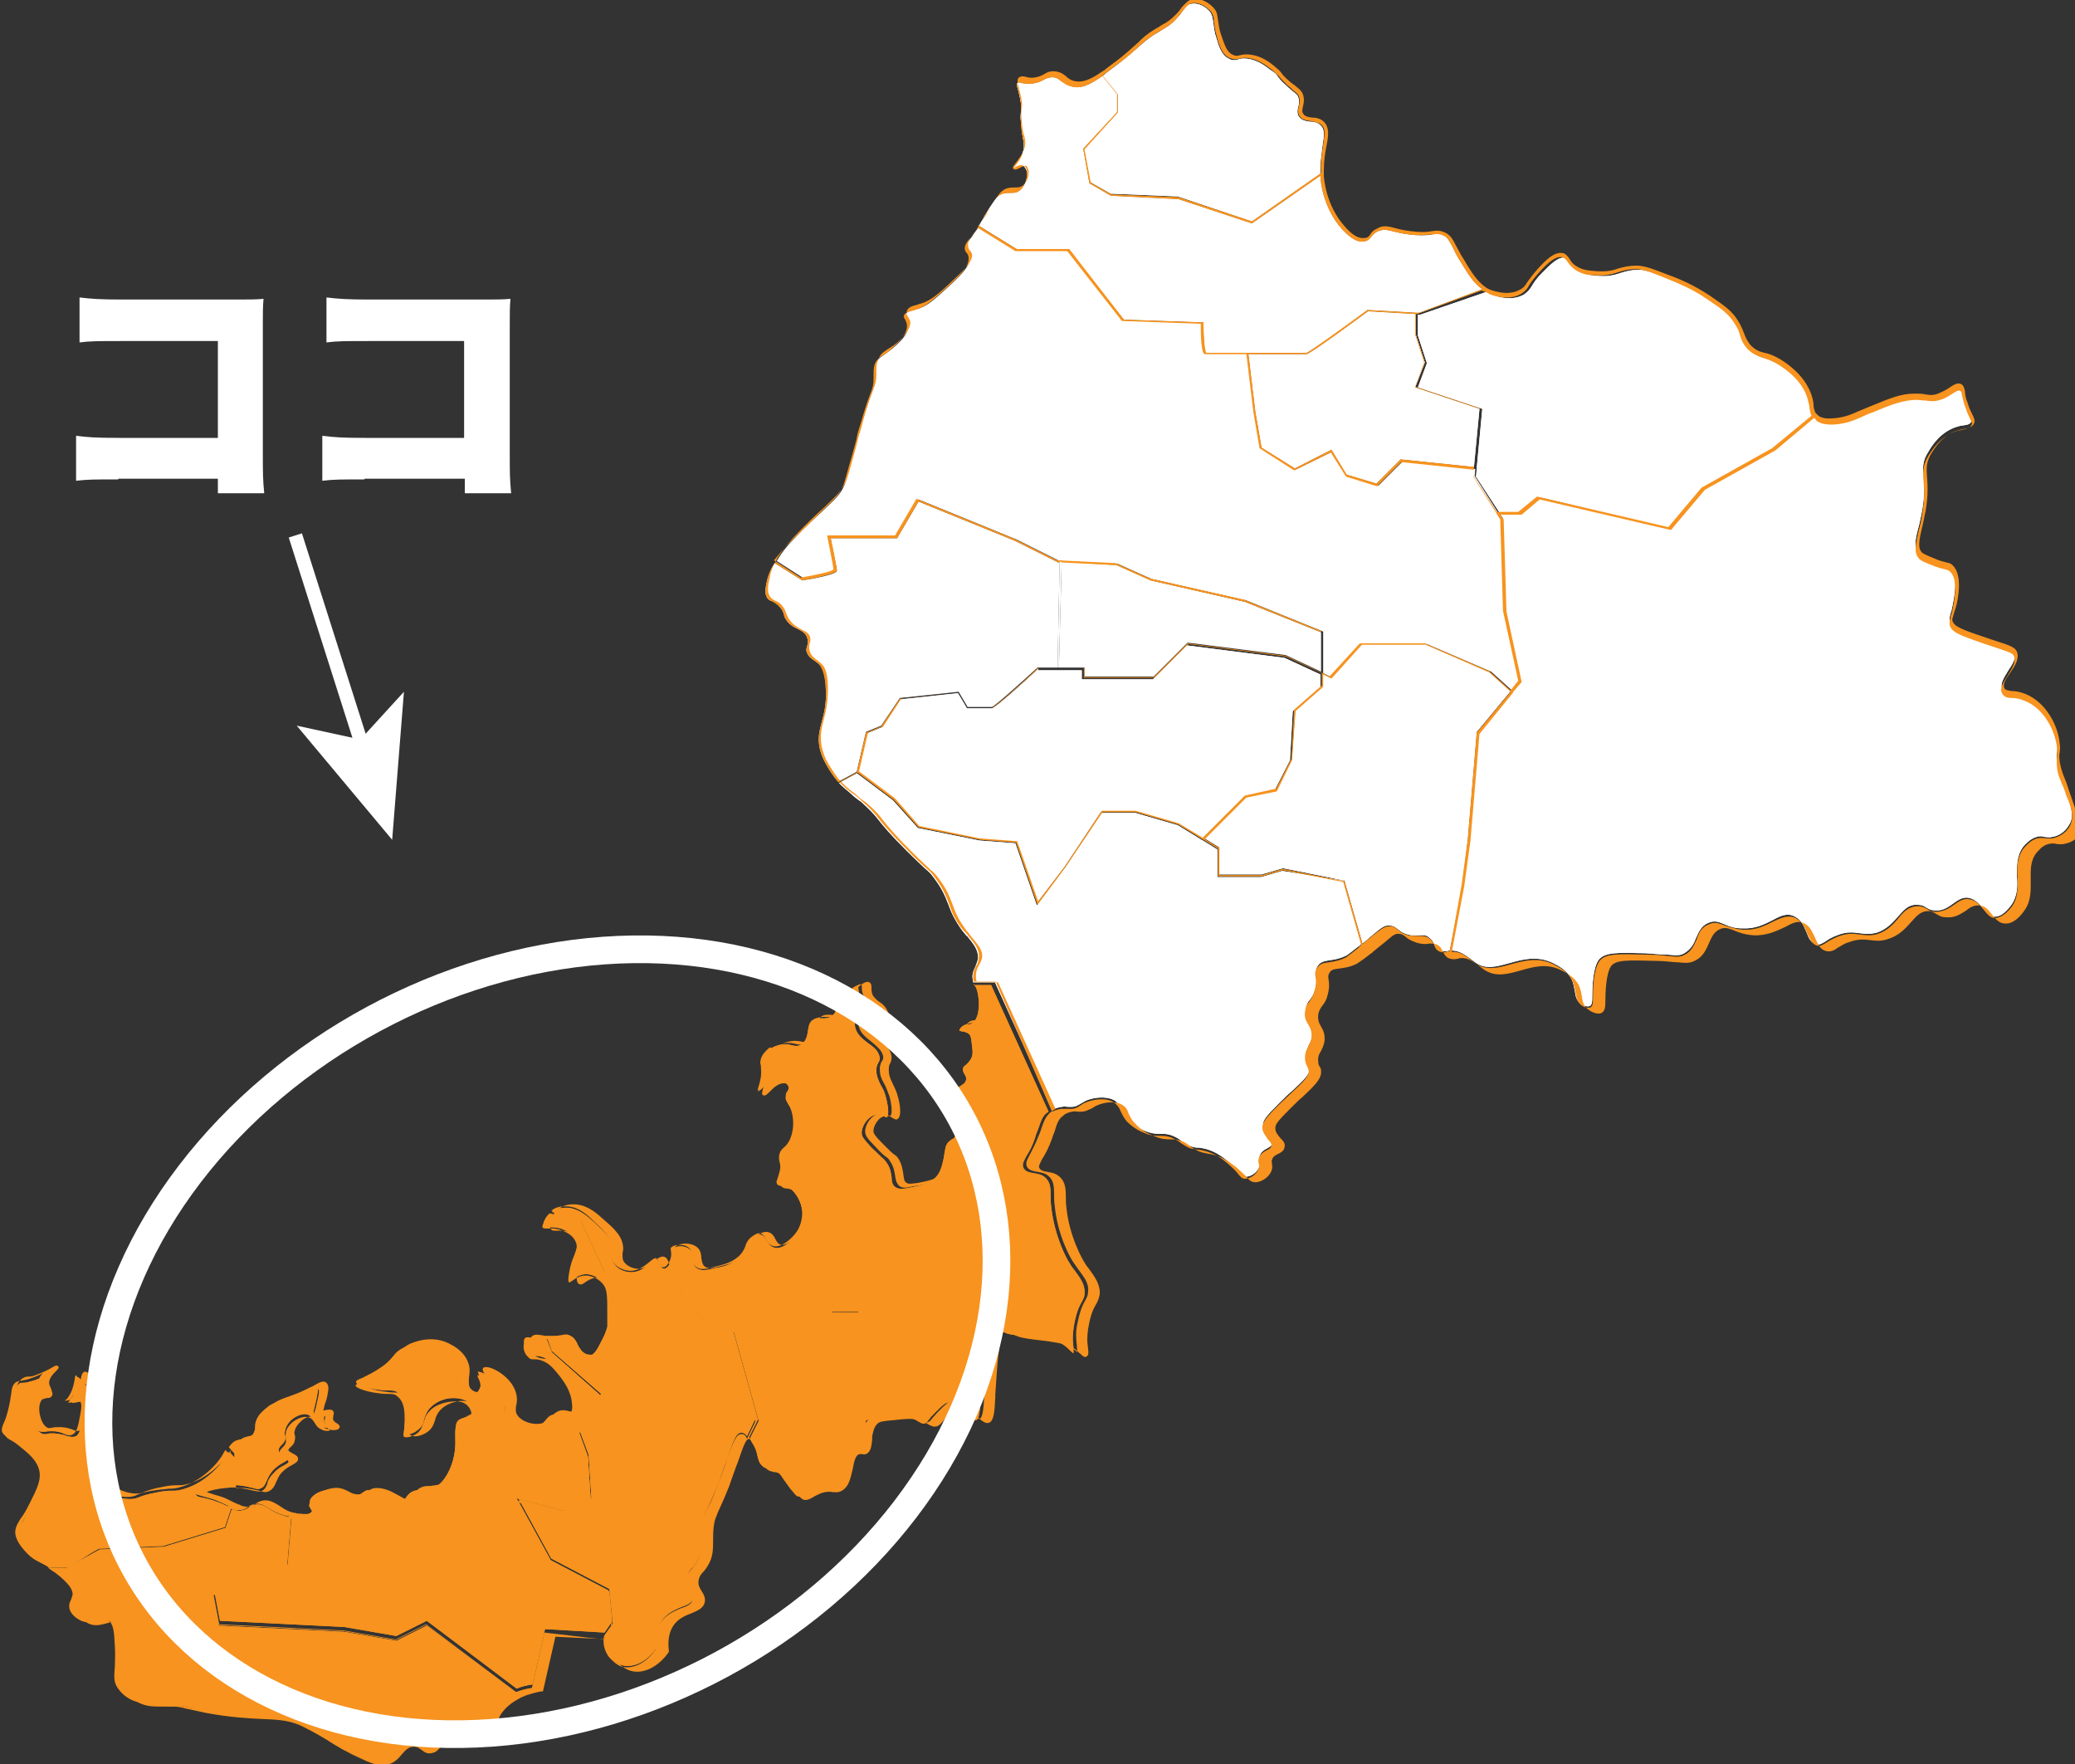 <?xml version="1.0" encoding="utf-8"?>
<!-- Generator: Adobe Illustrator 24.3.0, SVG Export Plug-In . SVG Version: 6.00 Build 0)  -->
<svg version="1.1" xmlns="http://www.w3.org/2000/svg" xmlns:xlink="http://www.w3.org/1999/xlink" x="0px" y="0px"
	 viewBox="0 0 300 255" style="enable-background:new 0 0 300 255;" xml:space="preserve">
<rect x="0" y="0" width="300" height="255" fill="#333333" stroke="none"/>
<style type="text/css">
	.st0{fill:#FFFFFF;}
	.st1{fill:#F7931E;}
	.st2{fill:#FFFFFF;stroke:#39B54A;stroke-miterlimit:10;}
	.st3{fill:none;stroke:#FFFFFF;stroke-width:4;stroke-miterlimit:10;}
	.st4{fill:none;stroke:#FFFFFF;stroke-width:2;stroke-miterlimit:10;}
</style>
<g id="レイヤー_1">
	<path class="st0" d="M150.1,96.7c-1.5,1.4-6.2,5.7-6.7,5.7h-3.6l-1.3-2.2l-8.3,0.9l-2.6,4l-2.2,0.9l-1.3,5.6l5.2,3.9l3.5,4l8.8,1.8
		l5.4,0.4l0,0.1l3,8.6l3.9-5.1l5.3-8l4.9,0l6.2,1.8l3.5,2.1l6.1-6.1l4.4-0.9l2.2-4.3l0.4-7.1l4-3.5v-1.8l-5.2-2.4l-14.1-1.8
		l-4.9,4.9h-10.3v-1.3H150.1z"/>
	<path class="st1" d="M14.4,223.7l9.3-0.4l8.8-2.6l0.9-2.7c-0.1-0.1-0.2-0.1-0.4-0.2c-0.4-0.2-1-0.5-1.9-0.8
		c-0.8-0.3-1.4-0.4-1.8-0.5c-0.6-0.1-1-0.2-1-0.6c0-0.7,2.7-1.1,3.3-1.1c0.7-0.1,1.4-0.1,2.1,0v-4.1l-0.7-0.8
		c-0.1,0.1-0.1,0.2-0.2,0.3c-0.3,0.4-0.6,0.9-1,1.5c-0.4,0.5-2.4,2.8-5.4,3.6c-0.7,0.2-1.1,0.2-1.6,0.2c-0.5,0-1.1,0-2.4,0.3
		c-1.1,0.2-1.7,0.4-2.2,0.6c-0.5,0.2-0.8,0.3-1.4,0.3c0,0,0,0,0,0c-2.2,0-4.5-1.3-5.5-3.2c-0.7-1.4-0.6-2.7-0.5-4.5
		c0.1-1,0.2-2.4,0.9-4c0.2-0.4,0.4-0.8,0.5-1.1c0.4-0.8,0.7-1.4,0.8-2.3c0.1-1.2-0.2-1.5-0.3-1.6c-0.1-0.1-0.3,0-0.5,0.2
		c-0.3,0.2-0.7,0.4-1.2,0.3c-0.6-0.1-1-0.6-1.3-1c-0.1-0.1-0.3-0.4-0.4-0.4c-0.1,0-0.1,0.4-0.1,0.6c-0.1,0.5-0.2,1.2-0.6,2
		c-0.2,0.4-0.5,0.6-0.6,0.9c-0.1,0.1-0.1,0.2-0.2,0.2c0.1,0,0.3-0.1,0.5-0.1c0.5-0.1,1.2-0.3,1.6,0.1c0.2,0.2,0.3,0.5,0.1,2
		c-0.3,1.7-0.5,2.5-1,2.8c-0.4,0.2-0.8,0.1-1.3,0c-0.5-0.2-1-0.3-1.9-0.4c-0.5,0-0.8,0-1,0.1c-0.3,0-0.5,0.1-0.8-0.1
		c-0.9-0.4-1.4-1.7-1.5-2.6c-0.1-1,0.1-1.8,0.6-2.2c0.3-0.2,0.6-0.2,0.8-0.3c0.3,0,0.4,0,0.4-0.1c0.1-0.1,0-0.3-0.1-0.5
		c-0.1-0.3-0.3-0.7-0.3-1.1c0-0.7,0.4-1.2,0.7-1.6c-0.5,0.3-1.3,0.7-2.2,0.9c-0.6,0.2-0.9,0.2-1.1,0.2c-0.3,0-0.4,0-0.6,0.2
		c-0.5,0.4-0.6,0.9-0.7,1.8c-0.1,0.7-0.2,1.5-0.5,2.5c-0.2,0.8-0.5,1.3-0.6,1.7c-0.3,0.6-0.4,0.8-0.2,1.2c0.2,0.5,0.5,0.7,1.1,1
		c0.4,0.2,0.9,0.6,1.5,1.1c1.3,1,2.3,1.9,2.7,3.2c0.4,1.6-0.3,3-1.3,5c-0.5,1-1,1.6-1.3,2.2c-0.6,0.8-0.9,1.3-0.8,2.1
		c0.1,1.1,0.7,1.8,1.3,2.5c0.6,0.8,1.2,1.1,2,1.5c0.4,0.2,0.8,0.4,1.2,0.7h2.8L14.4,223.7z"/>
	<path class="st1" d="M34,214.7c0.1,0,0.2,0,0.4,0c1.1,0.1,1.7,0.3,2.2,0.4c0.6,0.2,0.8,0.2,1.2,0c0.4-0.2,0.5-0.5,0.7-0.9
		c0.2-0.5,0.4-1,1-1.7c0.5-0.5,1.1-0.9,1.5-1.1c0.4-0.2,0.6-0.4,0.6-0.5c0-0.2-0.3-0.3-0.5-0.4c-0.4-0.2-0.8-0.4-0.8-0.9
		c0-0.3,0.2-0.5,0.4-0.7c0.2-0.2,0.4-0.4,0.5-0.7c0.1-0.3,0.1-0.5,0-0.7c0-0.2-0.1-0.4,0-0.6c0.1-0.7,0.6-1.5,1.4-2
		c0.7-0.4,1.4-0.6,1.9-0.4c0.5,0.2,0.7,0.5,0.9,0.8c0.2,0.3,0.4,0.7,0.9,0.9c0.5,0.2,1.1,0.2,1.3,0.2c-0.2-0.1-0.6-0.3-0.7-0.8
		c-0.1-0.4-0.1-0.7,0-1c0-0.1,0.1-0.3,0-0.3c-0.1-0.1-0.3,0-0.5,0.1c-0.3,0.1-0.6,0.2-0.9,0c-0.3-0.2-0.1-0.6,0-1.1
		c0.1-0.3,0.2-0.8,0.3-1.3c0.1-0.7,0.3-1.4,0.1-1.6c-0.2-0.2-0.8,0.1-1.6,0.5c-0.5,0.2-1,0.5-1.7,0.8c-1,0.4-1.6,0.6-2.1,0.8
		c-0.7,0.3-1.2,0.4-1.8,0.9c-0.6,0.5-1.4,1.1-1.7,2.1c-0.1,0.3-0.1,0.6-0.1,0.8c0,0.3-0.1,0.7-0.3,1c-0.4,0.5-0.9,0.6-1.4,0.7
		c-0.3,0.1-0.6,0.1-0.9,0.2c-0.6,0.2-0.9,0.6-1.2,1l0.8,0.9V214.7z"/>
	<path class="st0" d="M161.6,16.2L161.6,16.2l-4.9,5.3l0.9,4.8l3,1.7l9.7,0.4L181,32l9.9-6.9c-0.1-1.6,0.2-2.9,0.3-4
		c0.2-1.4,0.4-2.4-0.3-3c-0.4-0.4-1-0.5-1.5-0.5c-0.7-0.1-1.3-0.2-1.7-0.9c-0.2-0.5-0.1-0.9,0-1.3c0.1-0.4,0.2-0.8,0-1.3
		c-0.1-0.4-0.3-0.5-0.8-0.9c-0.2-0.2-0.5-0.4-0.9-0.8c-0.8-0.7-1.1-1.1-1.3-1.4c-0.2-0.3-0.4-0.5-0.9-0.8c-0.8-0.6-1.9-1.5-3.4-1.7
		c-0.7-0.1-1.1,0-1.4,0.1c-0.4,0.1-0.8,0.2-1.3-0.1c-1.1-0.5-1.5-1.8-1.9-3.2c-0.3-0.9-0.3-1.6-0.4-2.1c-0.1-0.6-0.1-0.9-0.4-1.4
		c-0.6-0.8-1.8-1.5-2.9-1.2c-0.5,0.1-0.7,0.4-1.1,1c-0.2,0.3-0.5,0.7-1,1.2c-0.7,0.8-1.3,1.1-2.1,1.6c-0.3,0.2-0.6,0.4-1,0.6
		c-1.2,0.8-1.7,1.3-2.4,1.9c-0.6,0.5-1.2,1.1-2.5,2.1c-1,0.8-1.9,1.4-2.6,2l2.2,2.7V16.2z"/>
	<path class="st1" d="M57.3,237.2L57.3,237.2l-7.5-1.3L31.6,235l-0.9-4.6l0.1,0l10.5-4l0.6-7.1c-0.2,0-0.4-0.1-0.6-0.1
		c-1.1-0.3-1.9-0.7-2.4-1.1c-0.7-0.4-1.1-0.7-1.9-0.6c-0.5,0.1-0.7,0.2-1,0.4c-0.3,0.2-0.6,0.4-1.3,0.5c-0.5,0-0.8-0.1-1.2-0.2
		l-0.9,2.7l-0.1,0l-8.8,2.7l-9.3,0.4l-4.9,2.7H7.1c0.3,0.2,0.5,0.4,0.9,0.6c2.4,1.8,2.7,2.7,2.7,3.3c0,0.4-0.1,0.7-0.3,0.9
		c-0.1,0.3-0.2,0.5-0.2,0.8c0.1,0.8,0.8,1.6,1.6,2c0.8,0.3,1.5,0.2,2.2,0c0.4-0.1,0.7-0.2,1-0.2c0.3,0,0.5,0.1,0.8,0.2
		c0.8,0.5,0.9,1.7,1,3.7c0.1,1.3,0,2.3,0,3.1c-0.1,1.3-0.1,2.1,0.4,3c0.4,0.7,1,1.1,1.3,1.3c1.2,0.8,2.3,0.8,3.8,0.8
		c0.4,0,0.9,0,1.4,0c1,0.1,1.4,0.1,2.1,0.3c0.6,0.1,1.4,0.3,2.8,0.6c3.7,0.7,6.3,0.8,8.3,0.9c2.5,0.1,4.2,0.2,6.4,1.3
		c2,1,4,2.2,4,2.2c0.5,0.3,0.9,0.6,1.3,0.8c0.7,0.4,1.1,0.7,1.8,1c2.2,1,3.2,1.5,4.3,1.3c0.9-0.2,1.4-0.8,2-1.4
		c0.5-0.6,1.1-1.2,2.1-1.3c0.6,0,1.1,0.3,1.4,0.5c0.4,0.3,0.7,0.5,1.2,0.4c0.5-0.1,0.7-0.4,0.9-0.7c0.3-0.4,0.6-0.8,1.3-1
		c0.6-0.2,1-0.1,1.5,0.1c0.4,0.1,0.9,0.3,1.7,0.3c1.2,0.1,2.2,0.2,2.9-0.4c0.5-0.4,0.5-0.8,0.6-1.4c0.1-0.6,0.2-1.3,0.7-2.1
		c0.9-1.6,2.5-2.4,3.2-2.7c0.2-0.1,0.3-0.2,0.5-0.2L61.7,235L57.3,237.2z"/>
	<path class="st0" d="M154.5,36L154.5,36l8,10.2l11.5,0.4v0.1c0,2,0.1,4.1,0.4,4.3l5.9,0l0.2,0l8.4,0c0.4-0.1,5.5-3.7,8.8-6.2l0,0
		l7,0.4l0.2,0l0.3,0l9.1-3.4c-1.2-0.8-2-2.1-3.1-3.9c-0.6-0.9-0.9-1.6-1.2-2.2c-0.5-0.9-0.7-1.4-1.4-1.7c-0.5-0.3-0.9-0.2-1.5-0.1
		c-0.5,0.1-1.2,0.2-2.4,0.1c-1.4-0.1-2.3-0.3-3.1-0.5c-1.1-0.3-1.7-0.4-2.5,0c-0.4,0.2-0.6,0.4-0.8,0.7c-0.3,0.3-0.5,0.6-1,0.7
		c-1.4,0.3-2.7-1.2-3.3-1.8c-2.7-3-3.1-6.9-3.1-7.6c0,0,0-0.1,0-0.1l-9.9,6.9l-10.6-3.5l-9.8-0.5l-3.1-1.8l-0.9-5l4.9-5.3v-2.6
		l-2.1-2.6c-1.9,1.3-3.1,1.9-4.5,1.5c-0.6-0.2-1-0.5-1.4-0.7c-0.5-0.4-0.9-0.7-1.6-0.6c-0.4,0-0.7,0.2-1.1,0.4
		c-0.4,0.2-0.8,0.4-1.6,0.5c-0.7,0.1-1.1,0-1.5-0.1c-0.4-0.1-0.5-0.1-0.6,0c-0.1,0.1-0.1,0.4,0.1,1c0.1,0.5,0.3,1.1,0.4,1.9
		c0.1,0.6,0.1,0.9,0,1.3c0,0.3-0.1,0.7,0,1.4c0.1,1.2,0.2,1.9,0.3,2.4c0.1,0.5,0.2,0.9,0.1,1.6c-0.3,1.2-1,2-1.4,2.6
		c0,0-0.1,0.1-0.1,0.1c0,0,0,0,0.1,0c0.4-0.2,1-0.5,1.4-0.3c0.2,0.2,0.4,0.5,0.5,0.9c0.1,0.7-0.2,1.8-0.9,2.5
		c-0.5,0.5-1,0.5-1.6,0.5c-0.5,0-1,0-1.6,0.4c-0.3,0.2-0.7,0.8-1.3,1.7c-0.4,0.6-0.6,1-0.8,1.3c-0.1,0.3-0.3,0.5-0.5,0.9
		c-0.1,0.2-0.2,0.3-0.3,0.4L147,36H154.5z"/>
	<path class="st0" d="M212.2,121.3l1.3-15.5l0,0l4.9-5.9l-3.1-2.8l-9.2-4h-9.2l-4.4,4.9l-1.2-0.6v1.8l-4,3.5l-0.5,7.1l-2.2,4.5
		l-4.4,0.9l-6,6l2.1,1.3v3.9h6.1l3.1-0.9l0,0l8.9,1.8l2.6,9.1c0.6-0.5,1-0.9,1.4-1.2c1.3-1.1,1.8-1.5,2.5-1.4c0.6,0,0.9,0.3,1.2,0.5
		c0.3,0.3,0.7,0.6,1.5,0.8c0.7,0.2,1.2,0.1,1.6,0.1c0.6,0,1-0.1,1.5,0.4c0.4,0.3,0.6,0.7,0.7,1c0.1,0.3,0.3,0.6,0.6,0.8
		c0.4,0.2,0.7,0.1,1.1,0.1c0.2,0,0.3-0.1,0.5-0.1l1.8-9.5L212.2,121.3z"/>
	<path class="st0" d="M298.7,114.3c-0.2-0.7-0.4-1.2-0.6-1.6c-0.3-0.7-0.6-1.3-0.7-2.4c-0.1-0.8-0.1-1.2,0-1.6c0-0.3,0.1-0.6,0-1.1
		c-0.2-2.6-2-5.8-4.7-6.9c-0.7-0.3-1.3-0.3-1.8-0.4c-0.6-0.1-1.1-0.1-1.4-0.6c-0.4-0.8,0.2-1.7,0.8-2.7c0.6-0.9,1.3-1.9,0.9-2.7
		c-0.2-0.4-0.6-0.6-3-1.4l-0.9-0.3c-4.1-1.4-5.1-1.8-5.4-2.8c-0.1-0.4,0-0.7,0.1-1.1c0.1-0.3,0.2-0.6,0.3-1.2
		c0.6-2.9,0.5-4.8-0.4-5.5c-0.2-0.2-0.4-0.2-0.7-0.3c-0.4-0.1-0.9-0.2-1.9-0.6c-1-0.4-1.5-0.6-1.8-0.9c-0.9-0.9-0.6-2.2-0.1-4.1
		c0.2-0.7,0.3-1.4,0.5-2.3c0.4-2.4,0.3-3.8,0.2-4.9c-0.1-1.3-0.2-2.2,0.7-3.6c0.5-0.9,1.8-2.9,4.1-3.6c0.3-0.1,0.6-0.2,0.9-0.2
		c0.7-0.1,1.1-0.2,1.2-0.6c0.1-0.2,0-0.4-0.2-1c-0.2-0.4-0.4-0.8-0.6-1.5c-0.3-0.8-0.4-1.3-0.5-1.7c-0.1-0.5-0.1-0.7-0.3-0.8
		c-0.3-0.1-0.6,0.1-1.1,0.4c-0.5,0.3-1,0.7-1.8,0.9c-0.9,0.3-1.4,0.2-2.1,0.1c-0.4-0.1-0.8-0.1-1.5-0.1c-1.8,0-3.3,0.6-6.1,1.8
		c-0.7,0.3-1.2,0.5-1.7,0.7c-1.1,0.5-1.9,0.9-3.2,1c-1.5,0.2-2.6,0-3.3-0.5c-0.1-0.1-0.2-0.2-0.3-0.4l-5.6,4.7l-10.2,5.7l-4.9,5.8
		l-0.1,0L222.5,72l-2.6,2.2h-3.1l0.5,0.7l0,0l0.4,13.3l2.2,10.2l0,0l-1.2,1.4l-0.1,0.2l-4.8,5.9l-1.3,15.4l-0.9,6.6l-1.8,9.5
		c1.2,0,2,0.6,2.8,1.2c0.3,0.2,0.5,0.4,0.8,0.6c1.5,1,3.1,0.5,4.9,0c1.8-0.5,3.9-1.1,6.2,0c0.8,0.4,2,1,2.7,2.3
		c0.3,0.6,0.4,1.3,0.5,1.8c0.1,0.7,0.2,1.2,0.7,1.7c0.4,0.4,1.2,0.6,1.5,0.4c0.3-0.2,0.3-0.8,0.3-1.1c0-1.7,0.1-4.3,0.9-5.5
		c0.9-1.2,2.8-1.1,6.8-1c1.5,0.1,2.5,0.2,3.2,0.2c1.2,0.1,1.7,0.2,2.4-0.2c1-0.6,1.4-1.4,1.7-2.2c0.4-0.9,0.8-1.8,1.8-2.2
		c0.9-0.4,1.6-0.1,2.3,0.2c0.7,0.3,1.4,0.6,2.6,0.6c1.9,0.1,3.2-0.6,4.4-1.2c1.1-0.6,2.1-1.1,3.2-0.5c1,0.5,1.3,1.4,1.7,2.3
		c0.3,0.8,0.6,1.5,1.4,1.7c0.5,0.1,0.8-0.1,1.3-0.4c0.4-0.3,0.9-0.6,1.7-0.9c1.5-0.6,2.4-0.4,3.3-0.3c0.7,0.1,1.4,0.2,2.5-0.1
		c1.4-0.5,2.2-1.4,3-2.3c0.8-0.9,1.5-1.8,2.8-1.7c0.7,0,1,0.2,1.3,0.4c0.3,0.2,0.7,0.4,1.3,0.4c1.1,0.1,1.9-0.5,2.6-1
		c0.7-0.5,1.4-1,2.3-0.8c0.9,0.2,1.5,0.9,2,1.5c0.5,0.6,0.9,1.1,1.6,1.2c1.2,0.1,2.2-1.3,2.5-1.7c0.9-1.3,0.9-2.7,0.8-4.1
		c0-1.4-0.1-2.9,0.9-4.3c0.3-0.3,0.9-1.1,1.9-1.4c0.5-0.2,0.9-0.1,1.3,0c0.3,0,0.6,0.1,0.9,0c1-0.1,2-0.8,2.5-1.7
		C300,118.1,299.4,116.5,298.7,114.3z"/>
	<path class="st0" d="M205.3,45.5l-0.3,0v3l1.3,4l-1.3,3.5l9.3,3.1l0,0.1l-0.8,8.5l0,0.2l-0.1,1l3.4,5.2h3.1l2.7-2.2l0.1,0l18.9,4.4
		l4.8-5.7l10.2-5.7l5.7-4.7c-0.2-0.4-0.2-0.8-0.3-1.2c0-0.3-0.1-0.6-0.2-1c-0.4-1.3-1.4-3.3-4.3-5.2c-1-0.6-1.7-0.8-2.3-1
		c-0.8-0.2-1.4-0.4-2.2-1.3c-0.6-0.7-0.8-1.2-1-1.8c-0.2-0.5-0.3-1-0.8-1.8c-0.9-1.4-2-2.1-3.9-3.5c-2.4-1.6-4.5-2.4-6.1-3.1
		c-2.2-0.9-3.4-1.3-4.3-1.3c-1,0-1.7,0.2-2.4,0.4c-0.9,0.3-1.8,0.6-3.3,0.5c-1-0.1-2.2-0.1-3.2-0.9c-0.5-0.4-0.8-0.8-1-1.1
		c-0.2-0.3-0.4-0.5-0.7-0.6c-1-0.3-2.3,1.1-3.3,2.1c-0.8,0.8-1.2,1.4-1.5,1.9c-0.3,0.5-0.6,0.9-1.2,1.3c-2,1.1-4.3,0.1-4.6,0
		c-0.3-0.1-0.5-0.3-0.8-0.4L205.3,45.5L205.3,45.5z"/>
	<path class="st0" d="M197.8,45c-1.5,1.1-8.4,6.2-8.9,6.2h-8.4l1,8.3l0.9,5.2l4.8,3l5.3-2.7l2.2,3.6l4.3,1.3l3.5-3.5l10.6,1.1
		l0.8-8.4l-9.3-3.1l1.4-3.6l-1.3-4v-3L197.8,45z"/>
	<path class="st0" d="M185.4,125.9l-3.1,0.9H176v-4l-2.1-1.3l-0.2-0.1l-3.4-2.1l-6.2-1.8h-4.8l-5.3,7.9l-4.1,5.5l-3.1-9l-5.2-0.4
		l-8.9-1.8l-3.6-4l-5.2-3.9l-2.6,1.4c0.5,0.5,1.1,1,1.7,1.5c0.4,0.4,0.9,0.8,1.5,1.2c1.3,1.2,1.8,1.7,2.5,2.6
		c0.7,0.9,1.7,2.1,4.1,4.5c1.4,1.4,2.2,2.1,2.7,2.6c0.6,0.5,0.8,0.7,1.3,1.4c1.2,1.6,1.6,2.7,2,3.7c0.4,1.1,0.8,2.1,2,3.8
		c0.3,0.3,0.5,0.7,0.8,0.9c0.9,1.1,1.6,2,1.5,3.2c-0.1,0.5-0.3,0.9-0.4,1.2c-0.2,0.4-0.4,0.8-0.4,1.4c0,0.3,0.1,0.6,0.1,0.8h3.2
		l0,0.1l8.3,18.3c0.6-0.3,1.2-0.4,1.3-0.4c0.4-0.1,0.7,0,1,0c0.1,0,0.3,0,0.4,0c0.6,0,0.9-0.2,1.4-0.5c0.2-0.1,0.5-0.3,0.7-0.4
		c1.2-0.5,3-0.7,4.2,0c0.5,0.4,0.7,0.7,0.9,1.2c0.2,0.4,0.4,0.9,0.9,1.5c0.8,0.9,1.8,1.4,2.6,1.7c1,0.4,1.6,0.4,2.2,0.4
		c0.6,0,1.3,0,2.2,0.5c0.4,0.2,0.7,0.4,0.9,0.6c0.3,0.3,0.6,0.5,1.3,0.7c0.5,0.2,0.8,0.2,1.1,0.2c0.3,0,0.6,0.1,1.1,0.2
		c1.4,0.4,2.3,1.1,3.2,1.8c0.8,0.6,1.2,1.1,1.5,1.5c0.4,0.5,0.6,0.7,1,0.7c0.8,0,1.8-0.7,2-1.6c0.1-0.2,0-0.4,0-0.6
		c0-0.2-0.1-0.4,0-0.8c0.2-0.6,0.7-0.9,1.1-1.1c0.3-0.2,0.6-0.3,0.7-0.6c0.1-0.3-0.1-0.6-0.5-1c-0.4-0.4-0.8-0.9-0.8-1.6
		c-0.1-0.8,0.4-1.4,2.3-3.3c0.7-0.7,1.3-1.3,1.9-1.8c1.7-1.6,2.6-2.4,2.5-3.3c0-0.2-0.1-0.3-0.2-0.5c-0.1-0.2-0.2-0.4-0.3-0.9
		c-0.1-0.8,0.2-1.4,0.4-1.9c0.2-0.4,0.4-0.7,0.5-1.3c0.1-0.8-0.1-1.3-0.4-1.9c-0.3-0.6-0.6-1.2-0.5-2.1c0.1-0.7,0.3-1,0.6-1.3
		c0.2-0.3,0.5-0.7,0.7-1.4c0.3-0.9,0.2-1.6,0.2-2.1c-0.1-0.5-0.1-1,0.3-1.5c0.4-0.5,1-0.6,1.7-0.7c0.6-0.1,1.4-0.2,2.4-0.7
		c0.3-0.2,0.8-0.6,1.7-1.3c0.2-0.1,0.3-0.2,0.4-0.4l-2.6-9.1L185.4,125.9z"/>
	<path class="st1" d="M120.3,189.5l0.4-11.6l-1.3-5.3l2.7-4.4l-1.3-15.3l-7,0c0,0-1.1-0.6-2.4-1.3c-0.6,0.4-1.1,1-1.3,1.7
		c-0.1,0.4-0.1,0.6,0,0.9c0.1,0.4,0.1,0.8,0,1.7c-0.1,0.7-0.2,1.2-0.4,1.6c0,0.1-0.1,0.2-0.1,0.3c0.1-0.1,0.2-0.2,0.4-0.3
		c0.6-0.6,1.5-1.4,2.6-1.3c0.7,0.1,1.4,0.5,1.5,1.1c0.1,0.3-0.1,0.5-0.2,0.7c-0.1,0.2-0.2,0.4-0.2,0.6c0,0.4,0.2,0.8,0.3,1.1
		l0.1,0.1c0.9,1.5,0.9,4,0,5.5c-0.3,0.5-0.5,0.7-0.8,0.9c-0.2,0.2-0.4,0.4-0.5,0.8c-0.1,0.4-0.1,0.8,0,1.1c0.1,0.4,0.2,0.8,0,1.5
		c-0.1,0.4-0.2,0.7-0.3,1c-0.2,0.4-0.2,0.5-0.1,0.6c0.1,0.1,0.2,0.2,0.5,0.2c0.2,0,0.4,0.1,0.7,0.1c1.3,0.4,2.1,2,2.4,3.3
		c0.3,1.7-0.4,3.1-0.9,3.7c-0.7,1-2.2,2.3-3.3,1.8c-0.5-0.2-0.7-0.6-1-1c-0.2-0.4-0.4-0.7-0.8-0.8c-0.4-0.1-0.8,0.2-1.1,0.4
		c-0.6,0.4-0.8,0.8-1,1.3c-0.2,0.4-0.4,0.8-0.7,1.3c-1,1.2-2.5,1.6-3.7,1.8c-1.2,0.3-2.2,0.5-2.8,0c-0.5-0.4-0.5-0.9-0.5-1.4
		c0-0.5,0-0.9-0.4-1.2c-0.5-0.5-1.3-0.6-1.8-0.5c-0.4,0.1-0.8,0.2-0.9,0.4c-0.1,0.1,0,0.2,0,0.4c0,0.2,0.1,0.5,0,0.9
		c-0.1,0.7-0.6,1.5-1.1,1.5c-0.3,0-0.5-0.4-0.6-0.7c-0.1-0.3-0.2-0.6-0.4-0.6c-0.3-0.1-0.6,0.1-1.1,0.6c-0.6,0.5-1.3,1.1-2.4,1.2
		c-1.2,0.1-2.4-0.5-2.9-1.5c-0.2-0.4-0.1-0.8-0.1-1.1c0-0.2,0.1-0.4,0.1-0.7c0-1.5-1.3-2.6-2.6-3.8c-1.1-1-2.2-2-3.8-2.2
		c-0.4,0-1.3-0.1-2.1,0.4c-0.1,0.1-0.2,0.1-0.3,0.2l4.2,1.3l3.5,7.5l4.4,1.8l3.1,0.4l2.7-0.4l4.4,5.8l4,0.9l3.6,12.9l0,0l-1.3,2.6
		c0.2,0.2,0.3,0.5,0.5,0.8c0.5,0.8,0.6,1.4,0.7,1.9c0.1,0.5,0.2,0.8,0.6,1.2c0.3,0.3,0.5,0.3,0.9,0.4c0.3,0,0.8,0.1,1.3,0.5
		c0.3,0.2,0.5,0.4,0.8,0.9c0.2,0.3,0.5,0.7,1,1.4c0.9,1.1,1,1.2,1.2,1.2c0.3,0.1,0.6-0.1,1-0.3c0.3-0.2,0.6-0.4,1-0.5
		c0.9-0.4,1.5-0.3,2-0.3c0.4,0,0.7,0.1,1-0.1c0.9-0.5,1.1-1.7,1.4-2.9c0.2-1.1,0.5-2.2,1.3-2.5c0.3-0.1,0.4,0,0.6,0
		c0.1,0,0.2,0,0.3,0c0.5-0.2,0.5-0.9,0.6-1.7c0.1-0.6,0.2-1.3,0.4-1.8l-0.6-16.5H120.3z"/>
	<path class="st1" d="M105.8,192.6l-4-0.9l-4.4-5.7l-2.6,0.4l0,0l-3.1-0.4l-4.5-1.8l-3.5-7.5l-4.2-1.3c-0.5,0.4-0.8,1-0.9,1.4
		c0,0.2,0,0.4,0,0.5c0.1,0.1,0.3,0.1,0.7,0.1c0.4,0,1.1,0,1.8,0.2c1.6,0.6,2.2,1.3,2.3,1.9c0.2,0.6,0,1-0.2,1.6
		c-0.2,0.5-0.4,1.1-0.7,2.1c-0.1,0.6-0.4,1.8-0.1,2c0.1,0,0.3-0.1,0.5-0.3c0.4-0.3,0.9-0.6,1.6-0.7c1-0.1,2.2,0.5,2.9,1.4
		c0.5,0.7,0.5,1.8,0.5,4.1c0,0.4,0,1.8,0,1.8l0,0.1c-0.2,0.8-0.5,1.5-0.9,2.2c-0.6,1.2-1,2-1.9,2.3c-0.2,0.1-1,0.4-1.9,0
		c-0.8-0.3-1-0.9-1.3-1.5c-0.2-0.5-0.4-0.9-0.9-1.2c-0.4-0.2-0.6-0.2-1.1-0.1c-0.2,0-0.5,0.1-0.8,0.1l0.7,1.9l7.1,6.2l-3.1,5.3
		l1.3,3.5l0.4,6.3l-4.1,1.8l0,0l-6.4-1.7l4.7,8.6l8.4,4.4l0.5,5l-1.2,1.7l0,0.1c0,0.5,0,1.8,0.8,2.9c0.2,0.3,0.8,1,1.7,1.3
		c1.6,0.5,3.7-0.5,5-2.5c-0.2-1.7,0.2-3.1,0.9-4.1c0.8-1,1.8-1.4,2.7-1.8c0.9-0.3,1.5-0.6,1.7-1.2c0.1-0.4-0.1-0.7-0.4-1.1
		c-0.3-0.5-0.6-1.1-0.5-1.9c0.1-0.7,0.4-1.1,0.8-1.5c0.2-0.2,0.4-0.5,0.6-0.8c0.8-1.2,0.8-2.2,0.8-3.5c0-0.6,0-1.3,0.1-2.2
		c0.1-1,0.3-1.3,0.7-2.1c0.3-0.7,0.8-1.7,1.6-3.7c0.5-1.4,0.9-2.6,1.3-3.6c0.8-2.4,1.2-3.6,2-3.6c0,0,0,0,0,0c0.3,0,0.6,0.2,0.8,0.5
		l1.2-2.5L105.8,192.6z"/>
	<path class="st1" d="M140.8,142.2c0,0.1,0.1,0.1,0.1,0.2c0.2,0.3,0.4,0.7,0.5,1.4c0.3,1.6,0.1,3.7-1,4.2c-0.2,0.1-0.4,0.1-0.6,0.1
		c-0.2,0-0.5,0.1-0.7,0.3c-0.3,0.2-0.4,0.5-0.4,0.6c0,0,0.2,0,0.3,0.1c0.3,0,0.6,0,1,0.3c0.4,0.3,0.4,0.7,0.5,1.5
		c0.1,0.9,0.2,1.3,0,1.9c-0.2,0.5-0.5,0.8-0.8,1.1c-0.3,0.2-0.5,0.4-0.5,0.7c0,0.2,0.1,0.4,0.2,0.6c0.1,0.2,0.3,0.4,0.3,0.8
		c-0.1,0.6-0.6,0.9-1,1.1c-0.5,0.3-1,0.6-1.2,1.1c0,0.1,0,0.1,0,0.3c0,0.2,0,0.6,0,1.4c0,0.7,0,1.1-0.1,1.4c0,0.4,0,0.5,0,0.8
		c0.1,0.5,0.4,0.7,0.5,1c0.2,0.3,0.4,0.5,0.3,0.9c-0.1,0.4-0.3,0.6-0.6,0.7c-0.2,0.2-0.5,0.3-0.7,0.7c-0.2,0.3-0.2,0.6-0.3,1
		c0,0.2-0.1,0.4-0.1,0.7c-0.2,1-0.4,2-0.9,2.7c-0.9,1.3-2.6,1.6-4.1,1.9c-0.9,0.2-1.5,0.2-1.9,0c-0.6-0.3-0.7-0.9-0.7-1.6
		c-0.1-0.6-0.2-1.3-0.7-2c-0.2-0.3-0.2-0.3-0.5-0.6c-0.3-0.2-0.7-0.7-1.7-1.6c-1.1-1.2-1.3-1.5-1.4-1.9c-0.1-0.6,0.2-1.4,0.7-2
		c0.5-0.6,1.1-0.9,1.7-0.9c0.4,0,0.7,0.2,0.9,0.3c0.2,0.1,0.2,0.2,0.3,0.1c0.3-0.1,0.3-1.3-0.1-2.8c-0.2-0.9-0.5-1.4-0.8-1.9
		c-0.3-0.7-0.6-1.2-0.6-2.1c0-0.6,0.2-0.9,0.3-1.1c0.1-0.2,0.2-0.3,0.2-0.6c-0.1-1-0.8-1.6-1.7-2.2c-0.9-0.7-1.8-1.4-1.9-2.6
		c0-0.5,0.1-1.4,0.6-1.6c0.6-0.2,1.1,0.7,1.7,1.5c0.3,0.4,0.7,1.1,0.9,1.1c0,0,0.1-0.1,0.1-0.4c0.1-0.6,0-1.9-0.7-2.8
		c-0.3-0.3-0.5-0.5-0.8-0.7c-0.4-0.3-0.7-0.5-1-1.1c-0.2-0.5-0.3-1-0.3-1.3c0-0.2,0-0.3-0.1-0.4c-0.3-0.1-1.5,0.8-2.4,2.1
		c-0.3,0.5-0.5,0.9-0.6,1.2c-0.2,0.4-0.3,0.8-0.8,1.1c-0.6,0.4-1.1,0.3-1.5,0.3c-0.4,0-0.7-0.1-1.1,0.2c-0.6,0.3-0.7,1-0.8,1.7
		c-0.1,0.7-0.3,1.5-1,1.9c-0.5,0.3-0.9,0.2-1.3,0.1c-0.4-0.1-0.8-0.2-1.5-0.1c-0.6,0.1-1.2,0.3-1.8,0.7c1.1,0.6,2.1,1.1,2.2,1.2h7.1
		l1.3,15.6l-2.6,4.4l1.3,5.3l0,0l-0.4,11.4h4l0,0.1l0.6,16.2c0.1-0.2,0.3-0.3,0.4-0.5c0.3-0.2,0.9-0.3,2.3-0.5c2-0.2,3-0.4,4.1,0
		c0.6,0.2,1,0.4,1.3,0.6c0.4,0.2,0.5,0.3,0.8,0.3c0.3-0.1,0.4-0.2,0.7-0.6c0.2-0.3,0.5-0.6,1-1.1c0.9-0.9,1.3-1.3,1.9-1.4
		c1-0.2,1.9,0.8,2.6,1.6c0.5,0.6,1,1.1,1.3,1c0.5-0.1,0.6-1.6,0.7-3.3l0-0.4c0.4-6.3,0.7-9.6,1.9-9.9c0.3-0.1,0.4,0.1,0.6,0.3
		c0.2,0.2,0.4,0.4,0.9,0.6c0.6,0.3,1,0.3,1.7,0.4l0,0c0,0,1.3,0.2,3.1,0.4c1.9,0.3,2.8,0.4,3.6,0.9c0.5,0.3,0.9,0.7,1.2,1
		c0.1,0.1,0.3,0.3,0.4,0.3c0-0.1,0-0.4,0-0.7c0-0.3-0.1-0.8-0.1-1.3c0-1.3,0.2-2.2,0.4-3.1c0.3-1.2,0.6-1.8,0.9-2.3
		c0.2-0.4,0.4-0.7,0.4-1.2c0.1-1.3-0.6-2.2-1.4-3.3c-0.2-0.3-0.5-0.6-0.7-1c-0.5-0.7-2.2-3.9-2.7-8.1c-0.1-0.7-0.1-1.3-0.1-1.8
		c0-1.2-0.1-1.9-0.7-2.5c-0.5-0.5-1.1-0.6-1.7-0.7c-0.6-0.1-1.2-0.2-1.5-0.7c-0.3-0.6,0-1,0.4-1.8c0.4-0.6,0.9-1.5,1.3-2.8
		c0.1-0.4,0.3-0.8,0.4-1.1c0.4-1.1,0.6-2,1.5-2.5l-8.3-18.3H140.8z"/>
	<path class="st1" d="M88.1,230.1l-8.4-4.4l0,0l-5-9.1l6.8,1.8l3.9-1.7l-0.4-6.1l-1.3-3.6l3.1-5.3l-7-6.2l-0.8-2c-0.4,0-0.8,0-1.4,0
		c-0.3,0-0.6-0.1-0.8-0.1c-0.5-0.1-0.7-0.1-0.8,0c-0.2,0.1-0.3,0.4-0.2,0.8c0,0.6,0.3,1.2,0.7,1.5c0.3,0.2,0.5,0.2,0.8,0.3
		c0.2,0,0.5,0,0.9,0.1c1.2,0.3,1.9,1.2,2.8,2.3c0.6,0.8,1.7,2.2,1.8,4.1c0,0.6,0.1,1.5-0.5,2c-0.4,0.3-0.8,0.2-1.2,0.1
		c-0.3-0.1-0.7-0.2-1.1-0.1c-0.5,0.1-0.8,0.4-1.1,0.8c-0.3,0.3-0.6,0.7-1.1,1c-1.6,0.7-4,0-4.7-1.4c-0.3-0.6-0.2-1-0.1-1.4
		c0.1-0.4,0.2-0.7,0.1-1.3c-0.3-1.9-2.2-3-2.7-3.4c-0.6-0.4-1.1-0.5-1.3-0.5c0,0.1,0.1,0.2,0.1,0.3c0.2,0.4,0.5,1.1,0.3,1.8
		c-0.2,0.6-0.7,1.4-1.5,1.5c-0.5,0.1-1.1-0.1-1.5-0.5c-0.6-0.6-0.5-1.3-0.4-2c0.1-0.6,0.1-1.3-0.1-2.1c-0.5-1.5-2-2.3-2.5-2.5
		c-2.4-1.2-4.8-0.1-5.1,0c-0.8,0.4-1.1,0.7-1.5,1.2c-0.4,0.5-0.9,1.1-2,1.8c-1,0.7-1.9,1.1-2.5,1.4c-0.5,0.2-1,0.4-0.9,0.6
		c0,0.4,1.5,0.9,3.3,1.1c0.6,0.1,1,0.1,1.4,0.1c0.6,0,1,0,1.4,0.4c0.9,0.8,0.9,2.3,1,3.3c0,0.7-0.1,1.2-0.1,1.6
		c-0.1,0.5-0.1,0.7,0,0.9c0.3,0.3,1.2,0.1,1.9-0.5c0.6-0.4,0.8-0.9,0.9-1.5c0.2-0.5,0.3-1,0.8-1.6c0.8-0.9,2.1-1.5,3.4-1.5
		c0.9,0,1.7,0.2,2.2,0.6c0.4,0.4,0.7,1.1,0.5,1.6c-0.2,0.4-0.6,0.5-1,0.6c-0.3,0.1-0.6,0.2-0.9,0.4c-0.5,0.4-0.4,1.2-0.4,2.1
		c0,0.3,0,0.6,0,0.9c0,2.6-1.2,5.9-3.2,6.8c-0.6,0.3-1.2,0.3-1.7,0.3c-0.6,0-1.2,0-1.8,0.5c-0.2,0.2-0.4,0.4-0.5,0.6
		c-0.2,0.3-0.5,0.7-0.9,0.7c-0.4,0.1-0.7-0.1-1.1-0.4c-0.2-0.1-0.5-0.3-0.8-0.5c-0.7-0.4-1.6-0.9-2.5-0.9c-0.5,0-0.7,0.2-1,0.4
		c-0.3,0.2-0.6,0.4-1.1,0.5c-0.9,0.2-1.5-0.1-2.1-0.4c-0.6-0.3-1.1-0.5-1.9-0.5c-1.2,0.1-2.4,0.9-2.5,1.6c0,0.2,0.1,0.4,0.2,0.6
		c0.1,0.2,0.3,0.5,0.2,0.7c-0.2,0.7-1.6,0.9-3,0.7l-0.6,7.2l-0.1,0l-10.5,3.9l0.8,4.2l18,0.9l7.5,1.3l4.4-2.2l13,9.8
		c0.7-0.3,1.5-0.5,2.3-0.6l1.8-8l8.6,0.5l1.1-1.6L88.1,230.1z"/>
	<path class="st0" d="M150.1,96.7c-1.5,1.4-6.2,5.7-6.7,5.7h-3.6l-1.3-2.2l-8.3,0.9l-2.6,4l-2.2,0.9l-1.3,5.6l5.2,3.9l3.5,4l8.8,1.8
		l5.4,0.4l0,0.1l3,8.6l3.9-5.1l5.3-8l4.9,0l6.2,1.8l3.5,2.1l6.1-6.1l4.4-0.9l2.2-4.3l0.4-7.1l4-3.5v-1.8l-5.2-2.4l-14.1-1.8
		l-4.9,4.9h-10.3v-1.3H150.1z"/>
	<polygon class="st2" points="153.5,81.2 153.5,81.2 161.5,81.7 	"/>
	<path class="st1" d="M34,214.7c0.1,0,0.2,0,0.4,0c1.1,0.1,1.7,0.3,2.2,0.4c0.6,0.2,0.8,0.2,1.2,0c0.4-0.2,0.5-0.5,0.7-0.9
		c0.2-0.5,0.4-1,1-1.7c0.5-0.5,1.1-0.9,1.5-1.1c0.4-0.2,0.6-0.4,0.6-0.5c0-0.2-0.3-0.3-0.5-0.4c-0.4-0.2-0.8-0.4-0.8-0.9
		c0-0.3,0.2-0.5,0.4-0.7c0.2-0.2,0.4-0.4,0.5-0.7c0.1-0.3,0.1-0.5,0-0.7c0-0.2-0.1-0.4,0-0.6c0.1-0.7,0.6-1.5,1.4-2
		c0.7-0.4,1.4-0.6,1.9-0.4c0.5,0.2,0.7,0.5,0.9,0.8c0.2,0.3,0.4,0.7,0.9,0.9c0.5,0.2,1.1,0.2,1.3,0.2c-0.2-0.1-0.6-0.3-0.7-0.8
		c-0.1-0.4-0.1-0.7,0-1c0-0.1,0.1-0.3,0-0.3c-0.1-0.1-0.3,0-0.5,0.1c-0.3,0.1-0.6,0.2-0.9,0c-0.3-0.2-0.1-0.6,0-1.1
		c0.1-0.3,0.2-0.8,0.3-1.3c0.1-0.7,0.3-1.4,0.1-1.6c-0.2-0.2-0.8,0.1-1.6,0.5c-0.5,0.2-1,0.5-1.7,0.8c-1,0.4-1.6,0.6-2.1,0.8
		c-0.7,0.3-1.2,0.4-1.8,0.9c-0.6,0.5-1.4,1.1-1.7,2.1c-0.1,0.3-0.1,0.6-0.1,0.8c0,0.3-0.1,0.7-0.3,1c-0.4,0.5-0.9,0.6-1.4,0.7
		c-0.3,0.1-0.6,0.1-0.9,0.2c-0.6,0.2-0.9,0.6-1.2,1l0.8,0.9V214.7z"/>
	<polygon class="st2" points="153.2,81.2 153.1,81.2 153.2,81.2 	"/>
	<path class="st0" d="M161.6,16.2L161.6,16.2l-4.9,5.3l0.9,4.8l3,1.7l9.7,0.4L181,32l9.9-6.9c-0.1-1.6,0.2-2.9,0.3-4
		c0.2-1.4,0.4-2.4-0.3-3c-0.4-0.4-1-0.5-1.5-0.5c-0.7-0.1-1.3-0.2-1.7-0.9c-0.2-0.5-0.1-0.9,0-1.3c0.1-0.4,0.2-0.8,0-1.3
		c-0.1-0.4-0.3-0.5-0.8-0.9c-0.2-0.2-0.5-0.4-0.9-0.8c-0.8-0.7-1.1-1.1-1.3-1.4c-0.2-0.3-0.4-0.5-0.9-0.8c-0.8-0.6-1.9-1.5-3.4-1.7
		c-0.7-0.1-1.1,0-1.4,0.1c-0.4,0.1-0.8,0.2-1.3-0.1c-1.1-0.5-1.5-1.8-1.9-3.2c-0.3-0.9-0.3-1.6-0.4-2.1c-0.1-0.6-0.1-0.9-0.4-1.4
		c-0.6-0.8-1.8-1.5-2.9-1.2c-0.5,0.1-0.7,0.4-1.1,1c-0.2,0.3-0.5,0.7-1,1.2c-0.7,0.8-1.3,1.1-2.1,1.6c-0.3,0.2-0.6,0.4-1,0.6
		c-1.2,0.8-1.7,1.3-2.4,1.9c-0.6,0.5-1.2,1.1-2.5,2.1c-1,0.8-1.9,1.4-2.6,2l2.2,2.7V16.2z"/>
	<polygon class="st2" points="153.2,81 153.2,81 153.2,81 	"/>
	<path class="st0" d="M205.3,45.5l-0.3,0v3l1.3,4l-1.3,3.5l9.3,3.1l0,0.1l-0.8,8.5l0,0.2l-0.1,1l3.4,5.2h3.1l2.7-2.2l0.1,0l18.9,4.4
		l4.8-5.7l10.2-5.7l5.7-4.7c-0.2-0.4-0.2-0.8-0.3-1.2c0-0.3-0.1-0.6-0.2-1c-0.4-1.3-1.4-3.3-4.3-5.2c-1-0.6-1.7-0.8-2.3-1
		c-0.8-0.2-1.4-0.4-2.2-1.3c-0.6-0.7-0.8-1.2-1-1.8c-0.2-0.5-0.3-1-0.8-1.8c-0.9-1.4-2-2.1-3.9-3.5c-2.4-1.6-4.5-2.4-6.1-3.1
		c-2.2-0.9-3.4-1.3-4.3-1.3c-1,0-1.7,0.2-2.4,0.4c-0.9,0.3-1.8,0.6-3.3,0.5c-1-0.1-2.2-0.1-3.2-0.9c-0.5-0.4-0.8-0.8-1-1.1
		c-0.2-0.3-0.4-0.5-0.7-0.6c-1-0.3-2.3,1.1-3.3,2.1c-0.8,0.8-1.2,1.4-1.5,1.9c-0.3,0.5-0.6,0.9-1.2,1.3c-2,1.1-4.3,0.1-4.6,0
		c-0.3-0.1-0.5-0.3-0.8-0.4L205.3,45.5L205.3,45.5z"/>
	<path class="st0" d="M197.8,45c-1.5,1.1-8.4,6.2-8.9,6.2h-8.4l1,8.3l0.9,5.2l4.8,3l5.3-2.7l2.2,3.6l4.3,1.3l3.5-3.5l10.6,1.1
		l0.8-8.4l-9.3-3.1l1.4-3.6l-1.3-4v-3L197.8,45z"/>
	<path class="st0" d="M154.5,36L154.5,36l8,10.2l11.5,0.4v0.1c0,2,0.1,4.1,0.4,4.3l5.9,0l0.2,0l8.4,0c0.4-0.1,5.5-3.7,8.8-6.2l0,0
		l7,0.4l0.2,0l0.3,0l9.1-3.4c-1.2-0.8-2-2.1-3.1-3.9c-0.6-0.9-0.9-1.6-1.2-2.2c-0.5-0.9-0.7-1.4-1.4-1.7c-0.5-0.3-0.9-0.2-1.5-0.1
		c-0.5,0.1-1.2,0.2-2.4,0.1c-1.4-0.1-2.3-0.3-3.1-0.5c-1.1-0.3-1.7-0.4-2.5,0c-0.4,0.2-0.6,0.4-0.8,0.7c-0.3,0.3-0.5,0.6-1,0.7
		c-1.4,0.3-2.7-1.2-3.3-1.8c-2.7-3-3.1-6.9-3.1-7.6c0,0,0-0.1,0-0.1l-9.9,6.9l-10.6-3.5l-9.8-0.5l-3.1-1.8l-0.9-5l4.9-5.3v-2.6
		l-2.1-2.6c-1.9,1.3-3.1,1.9-4.5,1.5c-0.6-0.2-1-0.5-1.4-0.7c-0.5-0.4-0.9-0.7-1.6-0.6c-0.4,0-0.7,0.2-1.1,0.4
		c-0.4,0.2-0.8,0.4-1.6,0.5c-0.7,0.1-1.1,0-1.5-0.1c-0.4-0.1-0.5-0.1-0.6,0c-0.1,0.1-0.1,0.4,0.1,1c0.1,0.5,0.3,1.1,0.4,1.9
		c0.1,0.6,0.1,0.9,0,1.3c0,0.3-0.1,0.7,0,1.4c0.1,1.2,0.2,1.9,0.3,2.4c0.1,0.5,0.2,0.9,0.1,1.6c-0.3,1.2-1,2-1.4,2.6
		c0,0-0.1,0.1-0.1,0.1c0,0,0,0,0.1,0c0.4-0.2,1-0.5,1.4-0.3c0.2,0.2,0.4,0.5,0.5,0.9c0.1,0.7-0.2,1.8-0.9,2.5
		c-0.5,0.5-1,0.5-1.6,0.5c-0.5,0-1,0-1.6,0.4c-0.3,0.2-0.7,0.8-1.3,1.7c-0.4,0.6-0.6,1-0.8,1.3c-0.1,0.3-0.3,0.5-0.5,0.9
		c-0.1,0.2-0.2,0.3-0.3,0.4L147,36H154.5z"/>
	<path class="st1" d="M14.4,223.7l9.3-0.4l8.8-2.6l0.9-2.7c-0.1-0.1-0.2-0.1-0.4-0.2c-0.4-0.2-1-0.5-1.9-0.8
		c-0.8-0.3-1.4-0.4-1.8-0.5c-0.6-0.1-1-0.2-1-0.6c0-0.7,2.7-1.1,3.3-1.1c0.7-0.1,1.4-0.1,2.1,0v-4.1l-0.7-0.8
		c-0.1,0.1-0.1,0.2-0.2,0.3c-0.3,0.4-0.6,0.9-1,1.5c-0.4,0.5-2.4,2.8-5.4,3.6c-0.7,0.2-1.1,0.2-1.6,0.2c-0.5,0-1.1,0-2.4,0.3
		c-1.1,0.2-1.7,0.4-2.2,0.6c-0.5,0.2-0.8,0.3-1.4,0.3c0,0,0,0,0,0c-2.2,0-4.5-1.3-5.5-3.2c-0.7-1.4-0.6-2.7-0.5-4.5
		c0.1-1,0.2-2.4,0.9-4c0.2-0.4,0.4-0.8,0.5-1.1c0.4-0.8,0.7-1.4,0.8-2.3c0.1-1.2-0.2-1.5-0.3-1.6c-0.1-0.1-0.3,0-0.5,0.2
		c-0.3,0.2-0.7,0.4-1.2,0.3c-0.6-0.1-1-0.6-1.3-1c-0.1-0.1-0.3-0.4-0.4-0.4c-0.1,0-0.1,0.4-0.1,0.6c-0.1,0.5-0.2,1.2-0.6,2
		c-0.2,0.4-0.5,0.6-0.6,0.9c-0.1,0.1-0.1,0.2-0.2,0.2c0.1,0,0.3-0.1,0.5-0.1c0.5-0.1,1.2-0.3,1.6,0.1c0.2,0.2,0.3,0.5,0.1,2
		c-0.3,1.7-0.5,2.5-1,2.8c-0.4,0.2-0.8,0.1-1.3,0c-0.5-0.2-1-0.3-1.9-0.4c-0.5,0-0.8,0-1,0.1c-0.3,0-0.5,0.1-0.8-0.1
		c-0.9-0.4-1.4-1.7-1.5-2.6c-0.1-1,0.1-1.8,0.6-2.2c0.3-0.2,0.6-0.2,0.8-0.3c0.3,0,0.4,0,0.4-0.1c0.1-0.1,0-0.3-0.1-0.5
		c-0.1-0.3-0.3-0.7-0.3-1.1c0-0.7,0.4-1.2,0.7-1.6c-0.5,0.3-1.3,0.7-2.2,0.9c-0.6,0.2-0.9,0.2-1.1,0.2c-0.3,0-0.4,0-0.6,0.2
		c-0.5,0.4-0.6,0.9-0.7,1.8c-0.1,0.7-0.2,1.5-0.5,2.5c-0.2,0.8-0.5,1.3-0.6,1.7c-0.3,0.6-0.4,0.8-0.2,1.2c0.2,0.5,0.5,0.7,1.1,1
		c0.4,0.2,0.9,0.6,1.5,1.1c1.3,1,2.3,1.9,2.7,3.2c0.4,1.6-0.3,3-1.3,5c-0.5,1-1,1.6-1.3,2.2c-0.6,0.8-0.9,1.3-0.8,2.1
		c0.1,1.1,0.7,1.8,1.3,2.5c0.6,0.8,1.2,1.1,2,1.5c0.4,0.2,0.8,0.4,1.2,0.7h2.8L14.4,223.7z"/>
	<path class="st1" d="M57.3,237.2L57.3,237.2l-7.5-1.3L31.6,235l-0.9-4.6l0.1,0l10.5-4l0.6-7.1c-0.2,0-0.4-0.1-0.6-0.1
		c-1.1-0.3-1.9-0.7-2.4-1.1c-0.7-0.4-1.1-0.7-1.9-0.6c-0.5,0.1-0.7,0.2-1,0.4c-0.3,0.2-0.6,0.4-1.3,0.5c-0.5,0-0.8-0.1-1.2-0.2
		l-0.9,2.7l-0.1,0l-8.8,2.7l-9.3,0.4l-4.9,2.7H7.1c0.3,0.2,0.5,0.4,0.9,0.6c2.4,1.8,2.7,2.7,2.7,3.3c0,0.4-0.1,0.7-0.3,0.9
		c-0.1,0.3-0.2,0.5-0.2,0.8c0.1,0.8,0.8,1.6,1.6,2c0.8,0.3,1.5,0.2,2.2,0c0.4-0.1,0.7-0.2,1-0.2c0.3,0,0.5,0.1,0.8,0.2
		c0.8,0.5,0.9,1.7,1,3.7c0.1,1.3,0,2.3,0,3.1c-0.1,1.3-0.1,2.1,0.4,3c0.4,0.7,1,1.1,1.3,1.3c1.2,0.8,2.3,0.8,3.8,0.8
		c0.4,0,0.9,0,1.4,0c1,0.1,1.4,0.1,2.1,0.3c0.6,0.1,1.4,0.3,2.8,0.6c3.7,0.7,6.3,0.8,8.3,0.9c2.5,0.1,4.2,0.2,6.4,1.3
		c2,1,4,2.2,4,2.2c0.5,0.3,0.9,0.6,1.3,0.8c0.7,0.4,1.1,0.7,1.8,1c2.2,1,3.2,1.5,4.3,1.3c0.9-0.2,1.4-0.8,2-1.4
		c0.5-0.6,1.1-1.2,2.1-1.3c0.6,0,1.1,0.3,1.4,0.5c0.4,0.3,0.7,0.5,1.2,0.4c0.5-0.1,0.7-0.4,0.9-0.7c0.3-0.4,0.6-0.8,1.3-1
		c0.6-0.2,1-0.1,1.5,0.1c0.4,0.1,0.9,0.3,1.7,0.3c1.2,0.1,2.2,0.2,2.9-0.4c0.5-0.4,0.5-0.8,0.6-1.4c0.1-0.6,0.2-1.3,0.7-2.1
		c0.9-1.6,2.5-2.4,3.2-2.7c0.2-0.1,0.3-0.2,0.5-0.2L61.7,235L57.3,237.2z"/>
	<path class="st0" d="M212.2,121.3l1.3-15.5l0,0l4.9-5.9l-3.1-2.8l-9.2-4h-9.2l-4.4,4.9l-1.2-0.6v1.8l-4,3.5l-0.5,7.1l-2.2,4.5
		l-4.4,0.9l-6,6l2.1,1.3v3.9h6.1l3.1-0.9l0,0l8.9,1.8l2.6,9.1c0.6-0.5,1-0.9,1.4-1.2c1.3-1.1,1.8-1.5,2.5-1.4c0.6,0,0.9,0.3,1.2,0.5
		c0.3,0.3,0.7,0.6,1.5,0.8c0.7,0.2,1.2,0.1,1.6,0.1c0.6,0,1-0.1,1.5,0.4c0.4,0.3,0.6,0.7,0.7,1c0.1,0.3,0.3,0.6,0.6,0.8
		c0.4,0.2,0.7,0.1,1.1,0.1c0.2,0,0.3-0.1,0.5-0.1l1.8-9.5L212.2,121.3z"/>
	<path class="st0" d="M298.1,112.7c-0.3-0.7-0.6-1.3-0.7-2.4c-0.1-0.8-0.1-1.2,0-1.6c0-0.3,0.1-0.6,0-1.1c-0.2-2.6-2-5.8-4.7-6.9
		c-0.7-0.3-1.3-0.3-1.8-0.4c-0.6-0.1-1.1-0.1-1.4-0.6c-0.4-0.8,0.2-1.7,0.8-2.7c0.6-0.9,1.3-1.9,0.9-2.7c-0.2-0.4-0.6-0.6-3-1.4
		l-0.9-0.3c-4.1-1.4-5.1-1.8-5.4-2.8c-0.1-0.4,0-0.7,0.1-1.1c0.1-0.3,0.2-0.6,0.3-1.2c0.6-2.9,0.5-4.8-0.4-5.5
		c-0.2-0.2-0.4-0.2-0.7-0.3c-0.4-0.1-0.9-0.2-1.9-0.6c-1-0.4-1.5-0.6-1.8-0.9c-0.9-0.9-0.6-2.2-0.1-4.1c0.2-0.7,0.3-1.4,0.5-2.3
		c0.4-2.4,0.3-3.8,0.2-4.9c-0.1-1.3-0.2-2.2,0.7-3.6c0.5-0.9,1.8-2.9,4.1-3.6c0.3-0.1,0.6-0.2,0.9-0.2c0.7-0.1,1.1-0.2,1.2-0.6
		c0.1-0.2,0-0.4-0.2-1c-0.2-0.4-0.4-0.8-0.6-1.5c-0.3-0.8-0.4-1.3-0.5-1.7c-0.1-0.5-0.1-0.7-0.3-0.8c-0.3-0.1-0.6,0.1-1.1,0.4
		c-0.5,0.3-1,0.7-1.8,0.9c-0.9,0.3-1.4,0.2-2.1,0.1c-0.4-0.1-0.8-0.1-1.5-0.1c-1.8,0-3.3,0.6-6.1,1.8c-0.7,0.3-1.2,0.5-1.7,0.7
		c-1.1,0.5-1.9,0.9-3.2,1c-1.5,0.2-2.6,0-3.3-0.5c-0.1-0.1-0.2-0.2-0.3-0.4l-5.6,4.7l-10.2,5.7l-4.9,5.8l-0.1,0L222.5,72l-2.6,2.2
		h-3.1l0.5,0.7l0,0l0.4,13.3l2.2,10.2l0,0l-1.2,1.4l-0.1,0.2l-4.8,5.9l-1.3,15.4l-0.9,6.6l-1.8,9.5c1.2,0,2,0.6,2.8,1.2
		c0.3,0.2,0.5,0.4,0.8,0.6c1.5,1,3.1,0.5,4.9,0c1.8-0.5,3.9-1.1,6.2,0c0.8,0.4,2,1,2.7,2.3c0.3,0.6,0.4,1.3,0.5,1.8
		c0.1,0.7,0.2,1.2,0.7,1.7c0.4,0.4,1.2,0.6,1.5,0.4c0.3-0.2,0.3-0.8,0.3-1.1c0-1.7,0.1-4.3,0.9-5.5c0.9-1.2,2.8-1.1,6.8-1
		c1.5,0.1,2.5,0.2,3.2,0.2c1.2,0.1,1.7,0.2,2.4-0.2c1-0.6,1.4-1.4,1.7-2.2c0.4-0.9,0.8-1.8,1.8-2.2c0.9-0.4,1.6-0.1,2.3,0.2
		c0.7,0.3,1.4,0.6,2.6,0.6c1.9,0.1,3.2-0.6,4.4-1.2c1.1-0.6,2.1-1.1,3.2-0.5c1,0.5,1.3,1.4,1.7,2.3c0.3,0.8,0.6,1.5,1.4,1.7
		c0.5,0.1,0.8-0.1,1.3-0.4c0.4-0.3,0.9-0.6,1.7-0.9c1.5-0.6,2.4-0.4,3.3-0.3c0.7,0.1,1.4,0.2,2.5-0.1c1.4-0.5,2.2-1.4,3-2.3
		c0.8-0.9,1.5-1.8,2.8-1.7c0.7,0,1,0.2,1.3,0.4c0.3,0.2,0.7,0.4,1.3,0.4c1.1,0.1,1.9-0.5,2.6-1c0.7-0.5,1.4-1,2.3-0.8
		c0.9,0.2,1.5,0.9,2,1.5c0.5,0.6,0.9,1.1,1.6,1.2c1.2,0.1,2.2-1.3,2.5-1.7c0.9-1.3,0.9-2.7,0.8-4.1c0-1.4-0.1-2.9,0.9-4.3
		c0.3-0.3,0.9-1.1,1.9-1.4c0.5-0.2,0.9-0.1,1.3,0c0.3,0,0.6,0.1,0.9,0c1-0.1,2-0.8,2.5-1.7c0.8-1.3,0.2-3-0.5-5.1
		C298.5,113.6,298.3,113.1,298.1,112.7z"/>
	<path class="st1" d="M120.3,189.5l0.4-11.6l-1.3-5.3l2.7-4.4l-1.3-15.3l-7,0c0,0-1.1-0.6-2.4-1.3c-0.6,0.4-1.1,1-1.3,1.7
		c-0.1,0.4-0.1,0.6,0,0.9c0.1,0.4,0.1,0.8,0,1.7c-0.1,0.7-0.2,1.2-0.4,1.6c0,0.1-0.1,0.2-0.1,0.3c0.1-0.1,0.2-0.2,0.4-0.3
		c0.6-0.6,1.5-1.4,2.6-1.3c0.7,0.1,1.4,0.5,1.5,1.1c0.1,0.3-0.1,0.5-0.2,0.7c-0.1,0.2-0.2,0.4-0.2,0.6c0,0.4,0.2,0.8,0.3,1.1
		l0.1,0.1c0.9,1.5,0.9,4,0,5.5c-0.3,0.5-0.5,0.7-0.8,0.9c-0.2,0.2-0.4,0.4-0.5,0.8c-0.1,0.4-0.1,0.8,0,1.1c0.1,0.4,0.2,0.8,0,1.5
		c-0.1,0.4-0.2,0.7-0.3,1c-0.2,0.4-0.2,0.5-0.1,0.6c0.1,0.1,0.2,0.2,0.5,0.2c0.2,0,0.4,0.1,0.7,0.1c1.3,0.4,2.1,2,2.4,3.3
		c0.3,1.7-0.4,3.1-0.9,3.7c-0.7,1-2.2,2.3-3.3,1.8c-0.5-0.2-0.7-0.6-1-1c-0.2-0.4-0.4-0.7-0.8-0.8c-0.4-0.1-0.8,0.2-1.1,0.4
		c-0.6,0.4-0.8,0.8-1,1.3c-0.2,0.4-0.4,0.8-0.7,1.3c-1,1.2-2.5,1.6-3.7,1.8c-1.2,0.3-2.2,0.5-2.8,0c-0.5-0.4-0.5-0.9-0.5-1.4
		c0-0.5,0-0.9-0.4-1.2c-0.5-0.5-1.3-0.6-1.8-0.5c-0.4,0.1-0.8,0.2-0.9,0.4c-0.1,0.1,0,0.2,0,0.4c0,0.2,0.1,0.5,0,0.9
		c-0.1,0.7-0.6,1.5-1.1,1.5c-0.3,0-0.5-0.4-0.6-0.7c-0.1-0.3-0.2-0.6-0.4-0.6c-0.3-0.1-0.6,0.1-1.1,0.6c-0.6,0.5-1.3,1.1-2.4,1.2
		c-1.2,0.1-2.4-0.5-2.9-1.5c-0.2-0.4-0.1-0.8-0.1-1.1c0-0.2,0.1-0.4,0.1-0.7c0-1.5-1.3-2.6-2.6-3.8c-1.1-1-2.2-2-3.8-2.2
		c-0.4,0-1.3-0.1-2.1,0.4c-0.1,0.1-0.2,0.1-0.3,0.2l4.2,1.3l3.5,7.5l4.4,1.8l3.1,0.4l2.7-0.4l4.4,5.8l4,0.9l3.6,12.9l0,0l-1.3,2.6
		c0.2,0.2,0.3,0.5,0.5,0.8c0.5,0.8,0.6,1.4,0.7,1.9c0.1,0.5,0.2,0.8,0.6,1.2c0.3,0.3,0.5,0.3,0.9,0.4c0.3,0,0.8,0.1,1.3,0.5
		c0.3,0.2,0.5,0.4,0.8,0.9c0.2,0.3,0.5,0.7,1,1.4c0.9,1.1,1,1.2,1.2,1.2c0.3,0.1,0.6-0.1,1-0.3c0.3-0.2,0.6-0.4,1-0.5
		c0.9-0.4,1.5-0.3,2-0.3c0.4,0,0.7,0.1,1-0.1c0.9-0.5,1.1-1.7,1.4-2.9c0.2-1.1,0.5-2.2,1.3-2.5c0.3-0.1,0.4,0,0.6,0
		c0.1,0,0.2,0,0.3,0c0.5-0.2,0.5-0.9,0.6-1.7c0.1-0.6,0.2-1.3,0.4-1.8l-0.6-16.5H120.3z"/>
	<path class="st1" d="M88.1,230.1l-8.4-4.4l0,0l-5-9.1l6.8,1.8l3.9-1.7l-0.4-6.1l-1.3-3.6l3.1-5.3l-7-6.2l-0.8-2c-0.4,0-0.8,0-1.4,0
		c-0.3,0-0.6-0.1-0.8-0.1c-0.5-0.1-0.7-0.1-0.8,0c-0.2,0.1-0.3,0.4-0.2,0.8c0,0.6,0.3,1.2,0.7,1.5c0.3,0.2,0.5,0.2,0.8,0.3
		c0.2,0,0.5,0,0.9,0.1c1.2,0.3,1.9,1.2,2.8,2.3c0.6,0.8,1.7,2.2,1.8,4.1c0,0.6,0.1,1.5-0.5,2c-0.4,0.3-0.8,0.2-1.2,0.1
		c-0.3-0.1-0.7-0.2-1.1-0.1c-0.5,0.1-0.8,0.4-1.1,0.8c-0.3,0.3-0.6,0.7-1.1,1c-1.6,0.7-4,0-4.7-1.4c-0.3-0.6-0.2-1-0.1-1.4
		c0.1-0.4,0.2-0.7,0.1-1.3c-0.3-1.9-2.2-3-2.7-3.4c-0.6-0.4-1.1-0.5-1.3-0.5c0,0.1,0.1,0.2,0.1,0.3c0.2,0.4,0.5,1.1,0.3,1.8
		c-0.2,0.6-0.7,1.4-1.5,1.5c-0.5,0.1-1.1-0.1-1.5-0.5c-0.6-0.6-0.5-1.3-0.4-2c0.1-0.6,0.1-1.3-0.1-2.1c-0.5-1.5-2-2.3-2.5-2.5
		c-2.4-1.2-4.8-0.1-5.1,0c-0.8,0.4-1.1,0.7-1.5,1.2c-0.4,0.5-0.9,1.1-2,1.8c-1,0.7-1.9,1.1-2.5,1.4c-0.5,0.2-1,0.4-0.9,0.6
		c0,0.4,1.5,0.9,3.3,1.1c0.6,0.1,1,0.1,1.4,0.1c0.6,0,1,0,1.4,0.4c0.9,0.8,0.9,2.3,1,3.3c0,0.7-0.1,1.2-0.1,1.6
		c-0.1,0.5-0.1,0.7,0,0.9c0.3,0.3,1.2,0.1,1.9-0.5c0.6-0.4,0.8-0.9,0.9-1.5c0.2-0.5,0.3-1,0.8-1.6c0.8-0.9,2.1-1.5,3.4-1.5
		c0.9,0,1.7,0.2,2.2,0.6c0.4,0.4,0.7,1.1,0.5,1.6c-0.2,0.4-0.6,0.5-1,0.6c-0.3,0.1-0.6,0.2-0.9,0.4c-0.5,0.4-0.4,1.2-0.4,2.1
		c0,0.3,0,0.6,0,0.9c0,2.6-1.2,5.9-3.2,6.8c-0.6,0.3-1.2,0.3-1.7,0.3c-0.6,0-1.2,0-1.8,0.5c-0.2,0.2-0.4,0.4-0.5,0.6
		c-0.2,0.3-0.5,0.7-0.9,0.7c-0.4,0.1-0.7-0.1-1.1-0.4c-0.2-0.1-0.5-0.3-0.8-0.5c-0.7-0.4-1.6-0.9-2.5-0.9c-0.5,0-0.7,0.2-1,0.4
		c-0.3,0.2-0.6,0.4-1.1,0.5c-0.9,0.2-1.5-0.1-2.1-0.4c-0.6-0.3-1.1-0.5-1.9-0.5c-1.2,0.1-2.4,0.9-2.5,1.6c0,0.2,0.1,0.4,0.2,0.6
		c0.1,0.2,0.3,0.5,0.2,0.7c-0.2,0.7-1.6,0.9-3,0.7l-0.6,7.2l-0.1,0l-10.5,3.9l0.8,4.2l18,0.9l7.5,1.3l4.4-2.2l13,9.8
		c0.7-0.3,1.5-0.5,2.3-0.6l1.8-8l8.6,0.5l1.1-1.6L88.1,230.1z"/>
	<path class="st1" d="M140.8,142.2c0,0.1,0.1,0.1,0.1,0.2c0.2,0.3,0.4,0.7,0.5,1.4c0.3,1.6,0.1,3.7-1,4.2c-0.2,0.1-0.4,0.1-0.6,0.1
		c-0.2,0-0.5,0.1-0.7,0.3c-0.3,0.2-0.4,0.5-0.4,0.6c0,0,0.2,0,0.3,0.1c0.3,0,0.6,0,1,0.3c0.4,0.3,0.4,0.7,0.5,1.5
		c0.1,0.9,0.2,1.3,0,1.9c-0.2,0.5-0.5,0.8-0.8,1.1c-0.3,0.2-0.5,0.4-0.5,0.7c0,0.2,0.1,0.4,0.2,0.6c0.1,0.2,0.3,0.4,0.3,0.8
		c-0.1,0.6-0.6,0.9-1,1.1c-0.5,0.3-1,0.6-1.2,1.1c0,0.1,0,0.1,0,0.3c0,0.2,0,0.6,0,1.4c0,0.7,0,1.1-0.1,1.4c0,0.4,0,0.5,0,0.8
		c0.1,0.5,0.4,0.7,0.5,1c0.2,0.3,0.4,0.5,0.3,0.9c-0.1,0.4-0.3,0.6-0.6,0.7c-0.2,0.2-0.5,0.3-0.7,0.7c-0.2,0.3-0.2,0.6-0.3,1
		c0,0.2-0.1,0.4-0.1,0.7c-0.2,1-0.4,2-0.9,2.7c-0.9,1.3-2.6,1.6-4.1,1.9c-0.9,0.2-1.5,0.2-1.9,0c-0.6-0.3-0.7-0.9-0.7-1.6
		c-0.1-0.6-0.2-1.3-0.7-2c-0.2-0.3-0.2-0.3-0.5-0.6c-0.3-0.2-0.7-0.7-1.7-1.6c-1.1-1.2-1.3-1.5-1.4-1.9c-0.1-0.6,0.2-1.4,0.7-2
		c0.5-0.6,1.1-0.9,1.7-0.9c0.4,0,0.7,0.2,0.9,0.3c0.2,0.1,0.2,0.2,0.3,0.1c0.3-0.1,0.3-1.3-0.1-2.8c-0.2-0.9-0.5-1.4-0.8-1.9
		c-0.3-0.7-0.6-1.2-0.6-2.1c0-0.6,0.2-0.9,0.3-1.1c0.1-0.2,0.2-0.3,0.2-0.6c-0.1-1-0.8-1.6-1.7-2.2c-0.9-0.7-1.8-1.4-1.9-2.6
		c0-0.5,0.1-1.4,0.6-1.6c0.6-0.2,1.1,0.7,1.7,1.5c0.3,0.4,0.7,1.1,0.9,1.1c0,0,0.1-0.1,0.1-0.4c0.1-0.6,0-1.9-0.7-2.8
		c-0.3-0.3-0.5-0.5-0.8-0.7c-0.4-0.3-0.7-0.5-1-1.1c-0.2-0.5-0.3-1-0.3-1.3c0-0.2,0-0.3-0.1-0.4c-0.3-0.1-1.5,0.8-2.4,2.1
		c-0.3,0.5-0.5,0.9-0.6,1.2c-0.2,0.4-0.3,0.8-0.8,1.1c-0.6,0.4-1.1,0.3-1.5,0.3c-0.4,0-0.7-0.1-1.1,0.2c-0.6,0.3-0.7,1-0.8,1.7
		c-0.1,0.7-0.3,1.5-1,1.9c-0.5,0.3-0.9,0.2-1.3,0.1c-0.4-0.1-0.8-0.2-1.5-0.1c-0.6,0.1-1.2,0.3-1.8,0.7c1.1,0.6,2.1,1.1,2.2,1.2h7.1
		l1.3,15.6l-2.6,4.4l1.3,5.3l0,0l-0.4,11.4h4l0,0.1l0.6,16.2c0.1-0.2,0.3-0.3,0.4-0.5c0.3-0.2,0.9-0.3,2.3-0.5c2-0.2,3-0.4,4.1,0
		c0.6,0.2,1,0.4,1.3,0.6c0.4,0.2,0.5,0.3,0.8,0.3c0.3-0.1,0.4-0.2,0.7-0.6c0.2-0.3,0.5-0.6,1-1.1c0.9-0.9,1.3-1.3,1.9-1.4
		c1-0.2,1.9,0.8,2.6,1.6c0.5,0.6,1,1.1,1.3,1c0.5-0.1,0.6-1.6,0.7-3.3l0-0.4c0.4-6.3,0.7-9.6,1.9-9.9c0.3-0.1,0.4,0.1,0.6,0.3
		c0.2,0.2,0.4,0.4,0.9,0.6c0.6,0.3,1,0.3,1.7,0.4l0,0c0,0,1.3,0.2,3.1,0.4c1.9,0.3,2.8,0.4,3.6,0.9c0.5,0.3,0.9,0.7,1.2,1
		c0.1,0.1,0.3,0.3,0.4,0.3c0-0.1,0-0.4,0-0.7c0-0.3-0.1-0.8-0.1-1.3c0-1.3,0.2-2.2,0.4-3.1c0.3-1.2,0.6-1.8,0.9-2.3
		c0.2-0.4,0.4-0.7,0.4-1.2c0.1-1.3-0.6-2.2-1.4-3.3c-0.2-0.3-0.5-0.6-0.7-1c-0.5-0.7-2.2-3.9-2.7-8.1c-0.1-0.7-0.1-1.3-0.1-1.8
		c0-1.2-0.1-1.9-0.7-2.5c-0.5-0.5-1.1-0.6-1.7-0.7c-0.6-0.1-1.2-0.2-1.5-0.7c-0.3-0.6,0-1,0.4-1.8c0.4-0.6,0.9-1.5,1.3-2.8
		c0.1-0.4,0.3-0.8,0.4-1.1c0.4-1.1,0.6-2,1.5-2.5l-8.3-18.3H140.8z"/>
	<path class="st1" d="M105.8,192.6l-4-0.9l-4.4-5.7l-2.6,0.4l0,0l-3.1-0.4l-4.5-1.8l-3.5-7.5l-4.2-1.3c-0.5,0.4-0.8,1-0.9,1.4
		c0,0.2,0,0.4,0,0.5c0.1,0.1,0.3,0.1,0.7,0.1c0.4,0,1.1,0,1.8,0.2c1.6,0.6,2.2,1.3,2.3,1.9c0.2,0.6,0,1-0.2,1.6
		c-0.2,0.5-0.4,1.1-0.7,2.1c-0.1,0.6-0.4,1.8-0.1,2c0.1,0,0.3-0.1,0.5-0.3c0.4-0.3,0.9-0.6,1.6-0.7c1-0.1,2.2,0.5,2.9,1.4
		c0.5,0.7,0.5,1.8,0.5,4.1c0,0.4,0,1.8,0,1.8l0,0.1c-0.2,0.8-0.5,1.5-0.9,2.2c-0.6,1.2-1,2-1.9,2.3c-0.2,0.1-1,0.4-1.9,0
		c-0.8-0.3-1-0.9-1.3-1.5c-0.2-0.5-0.4-0.9-0.9-1.2c-0.4-0.2-0.6-0.2-1.1-0.1c-0.2,0-0.5,0.1-0.8,0.1l0.7,1.9l7.1,6.2l-3.1,5.3
		l1.3,3.5l0.4,6.3l-4.1,1.8l0,0l-6.4-1.7l4.7,8.6l8.4,4.4l0.5,5l-1.2,1.7l0,0.1c0,0.5,0,1.8,0.8,2.9c0.2,0.3,0.8,1,1.7,1.3
		c1.6,0.5,3.7-0.5,5-2.5c-0.2-1.7,0.2-3.1,0.9-4.1c0.8-1,1.8-1.4,2.7-1.8c0.9-0.3,1.5-0.6,1.7-1.2c0.1-0.4-0.1-0.7-0.4-1.1
		c-0.3-0.5-0.6-1.1-0.5-1.9c0.1-0.7,0.4-1.1,0.8-1.5c0.2-0.2,0.4-0.5,0.6-0.8c0.8-1.2,0.8-2.2,0.8-3.5c0-0.6,0-1.3,0.1-2.2
		c0.1-1,0.3-1.3,0.7-2.1c0.3-0.7,0.8-1.7,1.6-3.7c0.5-1.4,0.9-2.6,1.3-3.6c0.8-2.4,1.2-3.6,2-3.6c0,0,0,0,0,0c0.3,0,0.6,0.2,0.8,0.5
		l1.2-2.5L105.8,192.6z"/>
	<path class="st0" d="M185.4,125.9l-3.1,0.9H176v-4l-2.1-1.3l-0.2-0.1l-3.4-2.1l-6.2-1.8h-4.8l-5.3,7.9l-4.1,5.5l-3.1-9l-5.2-0.4
		l-8.9-1.8l-3.6-4l-5.2-3.9l-2.6,1.4c0.5,0.5,1.1,1,1.7,1.5c0.4,0.4,0.9,0.8,1.5,1.2c1.3,1.2,1.8,1.7,2.5,2.6
		c0.7,0.9,1.7,2.1,4.1,4.5c1.4,1.4,2.2,2.1,2.7,2.6c0.6,0.5,0.8,0.7,1.3,1.4c1.2,1.6,1.6,2.7,2,3.7c0.4,1.1,0.8,2.1,2,3.8
		c0.3,0.3,0.5,0.7,0.8,0.9c0.9,1.1,1.6,2,1.5,3.2c-0.1,0.5-0.3,0.9-0.4,1.2c-0.2,0.4-0.4,0.8-0.4,1.4c0,0.3,0.1,0.6,0.1,0.8h3.2
		l0,0.1l8.3,18.3c0.6-0.3,1.2-0.4,1.3-0.4c0.4-0.1,0.7,0,1,0c0.1,0,0.3,0,0.4,0c0.6,0,0.9-0.2,1.4-0.5c0.2-0.1,0.5-0.3,0.7-0.4
		c1.2-0.5,3-0.7,4.2,0c0.5,0.4,0.7,0.7,0.9,1.2c0.2,0.4,0.4,0.9,0.9,1.5c0.8,0.9,1.8,1.4,2.6,1.7c1,0.4,1.6,0.4,2.2,0.4
		c0.6,0,1.3,0,2.2,0.5c0.4,0.2,0.7,0.4,0.9,0.6c0.3,0.3,0.6,0.5,1.3,0.7c0.5,0.2,0.8,0.2,1.1,0.2c0.3,0,0.6,0.1,1.1,0.2
		c1.4,0.4,2.3,1.1,3.2,1.8c0.8,0.6,1.2,1.1,1.5,1.5c0.4,0.5,0.6,0.7,1,0.7c0.8,0,1.8-0.7,2-1.6c0.1-0.2,0-0.4,0-0.6
		c0-0.2-0.1-0.4,0-0.8c0.2-0.6,0.7-0.9,1.1-1.1c0.3-0.2,0.6-0.3,0.7-0.6c0.1-0.3-0.1-0.6-0.5-1c-0.4-0.4-0.8-0.9-0.8-1.6
		c-0.1-0.8,0.4-1.4,2.3-3.3c0.7-0.7,1.3-1.3,1.9-1.8c1.7-1.6,2.6-2.4,2.5-3.3c0-0.2-0.1-0.3-0.2-0.5c-0.1-0.2-0.2-0.4-0.3-0.9
		c-0.1-0.8,0.2-1.4,0.4-1.9c0.2-0.4,0.4-0.7,0.5-1.3c0.1-0.8-0.1-1.3-0.4-1.9c-0.3-0.6-0.6-1.2-0.5-2.1c0.1-0.7,0.3-1,0.6-1.3
		c0.2-0.3,0.5-0.7,0.7-1.4c0.3-0.9,0.2-1.6,0.2-2.1c-0.1-0.5-0.1-1,0.3-1.5c0.4-0.5,1-0.6,1.7-0.7c0.6-0.1,1.4-0.2,2.4-0.7
		c0.3-0.2,0.8-0.6,1.7-1.3c0.2-0.1,0.3-0.2,0.4-0.4l-2.6-9.1L185.4,125.9z"/>
	<polygon class="st0" points="156.8,96.5 156.8,97.8 166.8,97.8 171.7,92.9 185.9,94.7 191,97.1 191,91.4 180,87 166.4,83.9 
		161.5,81.7 153.5,81.2 153.1,96.5 	"/>
	<path class="st0" d="M123.9,111.5l0-0.1l1.3-5.6l2.2-0.9l2.7-4l8.5-0.9l1.3,2.2h3.5c0.4-0.1,4.2-3.5,6.6-5.7l0,0h3l-0.1,0l0.3-15.2
		l-0.2,0l-6.2-3.1l-14-5.7l-3.1,5.3h-9.6c0.1,0.8,0.9,4.3,0.9,4.7c0,0.5-3.1,1.1-5,1.4l0,0l0,0l-4-2.5c-0.1,0.1-0.1,0.2-0.2,0.3
		c-0.3,0.5-0.6,1.2-0.9,2.2c-0.2,1-0.4,1.8,0,2.5c0.2,0.3,0.4,0.4,0.7,0.5c0.3,0.1,0.7,0.3,1.1,0.8c0.4,0.4,0.5,0.7,0.6,1
		c0.1,0.2,0.1,0.5,0.3,0.8c0.5,0.8,1.1,1.1,1.7,1.4c0.6,0.3,1.2,0.6,1.4,1.3c0.2,0.5,0.1,0.8,0,1.2c-0.1,0.3-0.2,0.6,0,1
		c0.2,0.5,0.5,0.7,0.9,1c0.3,0.2,0.6,0.4,0.9,0.7c0.4,0.4,0.9,1.3,0.9,3.7c0.1,2.1-0.3,3.5-0.6,4.6c-0.3,1.2-0.6,2.2-0.3,3.7
		c0.3,1.3,0.8,2.2,1.3,3c0.5,0.8,0.9,1.4,1.4,1.9l2.6-1.4L123.9,111.5z"/>
	<path class="st0" d="M120.8,82.4c0-0.3-0.6-3.3-0.9-4.8l0-0.1h9.8l3.1-5.3l14.2,5.8l6.2,3.1l0.1,0l0-0.1l0.2,0l0,0.1l8.1,0.4
		l4.9,2.2l13.7,3.1l11.1,4.5v6l1.2,0.6l4.4-4.8l9.4,0l9.3,4l3.1,2.8l1.1-1.4l-2.2-10.1L217.1,75l-0.5-0.8l-0.1-0.2l-3.3-5.2l0.1-1
		l-10.5-1.1l-3.5,3.5l-4.5-1.4l-2.2-3.5l-5.3,2.6l-5-3.2l-0.9-5.3l-1-8.3h-6c-0.4,0-0.5-2.4-0.6-4.4l-11.4-0.4l0,0l-7.9-10.1h-7.5
		l-5.5-3.4c-0.3,0.5-0.7,0.9-0.9,1.3c-0.7,0.9-1,1.3-0.9,1.9c0,0.2,0.1,0.3,0.2,0.4c0.1,0.1,0.2,0.2,0.3,0.5
		c0.3,1.3-1.1,2.7-2.7,4.2c-2.3,2.1-3.4,3.2-5,3.6c-0.1,0-0.2,0-0.3,0.1c-0.5,0.1-1.2,0.3-1.3,0.7c0,0.1,0,0.3,0.1,0.5
		c0.1,0.2,0.2,0.4,0.3,0.7c0.3,1.6-1.6,3.1-2.3,3.7c-0.5,0.4-0.9,0.7-1.2,0.9c-0.4,0.3-0.7,0.4-0.9,0.8c-0.4,0.7-0.4,1.3-0.4,2
		c0,0.2,0,0.3,0,0.5c0,0.9-0.1,1.3-0.5,2.3c-0.3,0.8-0.7,1.9-1.3,4c-0.3,1.1-0.4,1.6-0.6,2.1c-0.2,0.6-0.3,1.3-0.7,2.7
		c-0.8,2.8-1.2,4.1-1.3,4.4c-0.6,1.4-1.3,2-3.3,3.9c-1,0.9-2.4,2.2-4.2,4.1c-0.2,0.2-1.3,1.3-2.3,3l3.9,2.5
		C118.3,83.3,120.6,82.7,120.8,82.4z"/>
	<path class="st1" d="M299.1,114.2c-0.2-0.7-0.4-1.2-0.6-1.7c-0.3-0.7-0.5-1.3-0.7-2.3c-0.1-0.7-0.1-1.1,0-1.5c0-0.3,0.1-0.6,0-1.1
		c-0.2-2.7-2-6.1-5-7.3c-0.8-0.3-1.4-0.4-1.9-0.4c-0.6-0.1-0.9-0.1-1.1-0.4c-0.3-0.5,0.2-1.4,0.8-2.2c0.7-1,1.4-2.1,1-3.1
		c-0.3-0.6-0.7-0.8-3.2-1.6l-0.9-0.3c-3.9-1.3-4.9-1.7-5.2-2.5c-0.1-0.3,0-0.4,0.1-0.8c0.1-0.3,0.2-0.7,0.4-1.3c0.3-1.1,1-4.6-0.5-6
		c-0.3-0.3-0.5-0.3-0.9-0.4c-0.4-0.1-0.9-0.2-1.8-0.6c-1-0.4-1.4-0.6-1.7-0.8c-0.7-0.7-0.4-1.9,0-3.7c0.2-0.7,0.3-1.5,0.5-2.3
		c0.4-2.4,0.3-3.9,0.2-5c-0.1-1.3-0.1-2.1,0.6-3.3c0.5-0.8,1.7-2.8,3.9-3.4c0.3-0.1,0.6-0.1,0.8-0.2c0.7-0.1,1.3-0.3,1.5-0.8
		c0.2-0.4,0-0.8-0.3-1.4c-0.2-0.4-0.4-0.8-0.6-1.5c-0.3-0.7-0.4-1.3-0.4-1.7c-0.1-0.5-0.2-0.9-0.6-1.1c-0.5-0.2-1,0.1-1.6,0.5
		c-0.4,0.3-1,0.6-1.7,0.9c-0.8,0.3-1.3,0.2-1.9,0.1c-0.4-0.1-0.9-0.1-1.5-0.1c-1.9,0-3.4,0.6-6.3,1.8c-0.7,0.3-1.2,0.5-1.7,0.7
		c-1.1,0.5-1.8,0.8-3.1,1c-1.4,0.2-2.4,0.1-2.9-0.4c-0.1-0.1-0.2-0.2-0.3-0.3c0-0.1-0.1-0.1-0.1-0.2c-0.1-0.3-0.2-0.6-0.2-1
		c0-0.3-0.1-0.7-0.2-1.1c-0.4-1.4-1.5-3.5-4.5-5.4c-1-0.6-1.8-0.9-2.4-1c-0.8-0.2-1.3-0.4-2-1.1c-0.5-0.6-0.7-1.1-0.9-1.6
		c-0.2-0.5-0.4-1.1-0.9-1.9c-0.9-1.5-2-2.2-4-3.6c-2.4-1.6-4.5-2.5-6.2-3.1c-2.3-0.9-3.4-1.3-4.5-1.3c-1.1,0-1.9,0.2-2.6,0.4
		c-0.8,0.3-1.7,0.5-3.2,0.4c-1-0.1-2-0.1-3-0.8c-0.5-0.3-0.7-0.7-0.9-1c-0.2-0.3-0.5-0.7-0.9-0.8c-1.3-0.3-2.6,1.1-3.7,2.3
		c-0.8,0.9-1.2,1.5-1.5,1.9c-0.3,0.5-0.5,0.8-1.1,1.1c-1.8,1-4.1,0-4.2,0c-0.2-0.1-0.3-0.1-0.4-0.2c-0.1,0-0.2-0.1-0.2-0.1
		c-1.2-0.8-2.1-2.1-3.2-4c-0.6-0.9-0.9-1.6-1.2-2.1c-0.5-1-0.8-1.5-1.6-1.9c-0.7-0.3-1.1-0.3-1.8-0.2c-0.5,0.1-1.2,0.2-2.3,0.1
		c-1.3-0.1-2.3-0.3-3-0.5c-1.1-0.3-1.9-0.5-2.8,0.1c-0.5,0.2-0.7,0.5-0.9,0.8c-0.2,0.3-0.4,0.5-0.8,0.5c-1.2,0.2-2.4-1.1-2.9-1.7
		c-2.7-3-3-6.9-3-7.4c0-0.1,0-0.3,0-0.4c0-0.1,0-0.2,0-0.3c0-1.4,0.2-2.6,0.4-3.6c0.3-1.5,0.4-2.6-0.4-3.4c-0.5-0.5-1.2-0.6-1.7-0.6
		c-0.7-0.1-1.1-0.2-1.3-0.6c-0.2-0.3-0.1-0.6,0-1.1c0.1-0.4,0.2-0.9,0-1.6c-0.2-0.5-0.4-0.7-0.9-1.1c-0.2-0.2-0.5-0.4-0.9-0.7
		c-0.8-0.7-1.1-1-1.3-1.3c-0.2-0.3-0.4-0.5-0.9-0.9c-0.8-0.7-2-1.6-3.6-1.8c-0.7-0.1-1.2,0-1.6,0.1c-0.4,0.1-0.6,0.1-1-0.1
		c-0.9-0.4-1.2-1.6-1.7-3c-0.3-0.9-0.3-1.5-0.4-2c-0.1-0.6-0.1-1.1-0.5-1.6c-0.7-0.9-2.1-1.7-3.3-1.4c-0.6,0.2-0.9,0.6-1.4,1.1
		c-0.2,0.3-0.5,0.7-0.9,1.1c-0.7,0.7-1.2,1.1-2,1.5c-0.3,0.2-0.6,0.4-1,0.6c-1.3,0.8-1.8,1.3-2.4,1.9c-0.6,0.5-1.2,1.1-2.4,2.1
		c-1,0.8-1.9,1.4-2.6,2c-0.1,0-0.1,0.1-0.2,0.1c-1.7,1.2-2.9,1.7-4.1,1.4c-0.5-0.1-0.9-0.4-1.2-0.7c-0.5-0.4-1-0.7-1.9-0.7
		c-0.5,0-0.9,0.2-1.2,0.4c-0.4,0.2-0.7,0.4-1.4,0.5c-0.6,0.1-1,0-1.3-0.1c-0.4-0.1-0.7-0.1-1,0.1c-0.3,0.3-0.2,0.8,0,1.5
		c0.1,0.5,0.3,1,0.4,1.8c0.1,0.6,0.1,0.8,0,1.2c0,0.3-0.1,0.7,0,1.5c0.1,1.3,0.2,2,0.4,2.5c0.1,0.5,0.2,0.8,0.1,1.4
		c-0.2,1.1-0.9,1.8-1.3,2.4c-0.3,0.4-0.6,0.7-0.4,0.9c0.2,0.2,0.5,0.1,0.9-0.1c0.3-0.2,0.8-0.4,1-0.3c0.1,0.1,0.2,0.3,0.3,0.6
		c0.1,0.6-0.1,1.6-0.7,2.1c-0.4,0.4-0.8,0.4-1.3,0.4c-0.5,0-1.2,0-1.8,0.5c-0.4,0.3-0.7,0.8-1.4,1.8c-0.4,0.6-0.6,1-0.8,1.4
		c-0.1,0.3-0.3,0.5-0.5,0.8c-0.1,0.2-0.2,0.3-0.3,0.4c0,0.1-0.1,0.1-0.1,0.2c-0.3,0.5-0.6,0.9-0.9,1.3c-0.7,0.9-1.1,1.5-0.9,2.3
		c0.1,0.3,0.2,0.4,0.3,0.5c0.1,0.1,0.1,0.2,0.2,0.3c0.3,1.1-1.1,2.4-2.6,3.8c-2.2,2.1-3.4,3.1-4.8,3.5c-0.1,0-0.2,0-0.3,0.1
		c-0.7,0.2-1.5,0.3-1.7,1c-0.1,0.3,0,0.6,0.2,0.8c0.1,0.2,0.2,0.4,0.3,0.6c0.2,1.3-1.5,2.8-2.1,3.3c-0.5,0.4-0.9,0.6-1.2,0.8
		c-0.4,0.3-0.8,0.5-1.1,1c-0.5,0.8-0.5,1.5-0.5,2.3c0,0.2,0,0.3,0,0.5c0,0.8-0.1,1.1-0.5,2.1c-0.3,0.8-0.7,1.9-1.3,4
		c-0.3,1.1-0.4,1.6-0.6,2.1c-0.2,0.6-0.3,1.3-0.7,2.7c-0.7,2.6-1.1,4-1.3,4.4c-0.6,1.3-1.2,1.9-3.2,3.8c-1,0.9-2.4,2.2-4.2,4.1
		c-0.2,0.2-1.3,1.4-2.4,3c0,0.1-0.1,0.1-0.1,0.2c-0.1,0.1-0.1,0.2-0.2,0.4c-0.3,0.5-0.7,1.2-0.9,2.3c-0.2,1-0.5,2,0,2.8
		c0.3,0.4,0.5,0.5,0.9,0.7c0.3,0.1,0.6,0.3,0.9,0.7c0.3,0.3,0.4,0.6,0.5,0.9c0.1,0.2,0.2,0.5,0.4,0.9c0.6,0.9,1.3,1.3,1.9,1.6
		c0.6,0.3,1,0.5,1.2,1c0.1,0.4,0.1,0.6,0,0.9c-0.1,0.3-0.2,0.7,0,1.3c0.2,0.6,0.6,0.9,1,1.2c0.3,0.2,0.5,0.4,0.8,0.7
		c0.2,0.2,0.8,0.9,0.8,3.4c0,2.1-0.3,3.4-0.6,4.5c-0.3,1.2-0.6,2.3-0.3,3.9c0.3,1.4,0.8,2.3,1.4,3.2c0.5,0.8,0.9,1.4,1.4,1.9
		c0.1,0.1,0.1,0.1,0.2,0.2c0.6,0.6,1.2,1.1,1.9,1.6c0.4,0.4,0.9,0.8,1.5,1.2c1.3,1.1,1.8,1.7,2.5,2.6c0.7,0.9,1.7,2.1,4.1,4.5
		c1.4,1.4,2.2,2.1,2.7,2.6c0.6,0.5,0.8,0.7,1.3,1.4c1.2,1.6,1.5,2.6,1.9,3.6c0.4,1.1,0.8,2.2,2.1,3.9c0.3,0.3,0.5,0.7,0.8,1
		c0.9,1.1,1.5,1.8,1.4,2.8c-0.1,0.4-0.2,0.7-0.4,1c-0.2,0.4-0.5,0.9-0.5,1.6c0,0.3,0,0.6,0.1,0.8c0,0.1,0.1,0.2,0.1,0.2
		c0.1,0.1,0.1,0.3,0.2,0.4c0.2,0.3,0.4,0.7,0.5,1.3c0.3,1.4,0.1,3.3-0.8,3.7c-0.1,0.1-0.3,0.1-0.4,0.1c-0.3,0-0.6,0.1-0.9,0.4
		c-0.3,0.2-0.7,0.7-0.5,1.1c0.1,0.3,0.4,0.3,0.7,0.3c0.2,0,0.5,0,0.7,0.2c0.2,0.2,0.3,0.5,0.4,1.2c0.1,0.8,0.2,1.2,0,1.7
		c-0.2,0.4-0.4,0.7-0.7,0.9c-0.3,0.2-0.6,0.5-0.6,1c0,0.4,0.1,0.7,0.3,0.9c0.1,0.2,0.2,0.3,0.2,0.5c0,0.3-0.3,0.5-0.8,0.8
		c-0.5,0.3-1.1,0.6-1.4,1.4c-0.1,0.2-0.1,0.3,0,0.5c0,0.2,0,0.6,0,1.3c0,0.7,0,1.1-0.1,1.4c0,0.4,0,0.6,0.1,0.9
		c0.2,0.5,0.4,0.9,0.6,1.1c0.2,0.2,0.3,0.4,0.3,0.6c0,0.2-0.2,0.3-0.4,0.4c-0.3,0.2-0.6,0.4-0.9,0.8c-0.3,0.4-0.3,0.7-0.4,1.2
		c0,0.2-0.1,0.4-0.1,0.6c-0.2,0.9-0.3,1.9-0.8,2.6c-0.8,1.2-2.4,1.4-3.8,1.7c-0.9,0.1-1.3,0.2-1.6,0c-0.4-0.2-0.4-0.6-0.5-1.3
		c-0.1-0.6-0.2-1.4-0.7-2.2c-0.2-0.3-0.3-0.4-0.6-0.6c-0.3-0.2-0.7-0.6-1.7-1.6c-1.2-1.2-1.2-1.4-1.3-1.6c-0.1-0.5,0.2-1.2,0.6-1.7
		c0.4-0.5,0.9-0.7,1.4-0.7c0.3,0,0.5,0.1,0.7,0.3c0.2,0.1,0.5,0.3,0.7,0.2c0.9-0.4,0.2-3.1,0.1-3.3c-0.2-0.9-0.6-1.5-0.8-2
		c-0.3-0.6-0.5-1.1-0.5-1.9c0-0.5,0.1-0.7,0.2-0.9c0.1-0.2,0.2-0.4,0.2-0.9c-0.1-1.2-1-1.9-1.8-2.6c-0.8-0.7-1.6-1.3-1.7-2.3
		c0-0.5,0.1-1,0.3-1.1c0.3-0.1,0.9,0.9,1.2,1.4c0.6,0.8,1,1.4,1.4,1.3c0.2-0.1,0.3-0.2,0.4-0.5c0.2-0.7,0.1-2.3-0.7-3.4
		c-0.3-0.4-0.6-0.6-0.9-0.8c-0.3-0.2-0.6-0.5-0.9-0.9c-0.2-0.4-0.2-0.8-0.2-1.1c0-0.3,0-0.6-0.3-0.8c-0.7-0.4-2.2,1.1-2.9,2.3
		c-0.4,0.5-0.5,1-0.7,1.3c-0.2,0.4-0.3,0.6-0.6,0.9c-0.4,0.3-0.8,0.3-1.3,0.2c-0.4,0-0.9-0.1-1.4,0.2c-0.7,0.5-0.9,1.2-1,2
		c-0.1,0.7-0.2,1.3-0.8,1.6c-0.3,0.2-0.6,0.1-1,0.1c-0.4-0.1-0.9-0.2-1.6-0.1c-0.7,0.1-1.5,0.4-2.2,0.9c-0.1,0-0.1,0.1-0.2,0.1
		c-0.6,0.5-1.1,1.1-1.3,1.8c-0.1,0.5-0.1,0.8,0,1.1c0.1,0.4,0.1,0.8,0,1.5c-0.1,0.6-0.2,1.1-0.4,1.5c-0.1,0.5-0.2,0.8,0,0.9
		c0.3,0.2,0.6-0.1,1-0.5c0.6-0.6,1.3-1.3,2.2-1.2c0.5,0,1.1,0.4,1.1,0.7c0,0.1,0,0.2-0.1,0.4c-0.1,0.2-0.3,0.5-0.3,0.8
		c-0.1,0.6,0.2,1,0.4,1.3l0.1,0.1c0.8,1.4,0.8,3.7,0,5.1c-0.2,0.4-0.5,0.6-0.7,0.8c-0.3,0.2-0.5,0.5-0.7,1c-0.2,0.5-0.1,0.9,0,1.3
		c0.1,0.4,0.1,0.8,0,1.4c-0.1,0.4-0.2,0.7-0.3,0.9c-0.2,0.4-0.3,0.7-0.1,1c0.2,0.3,0.5,0.4,0.8,0.4c0.2,0,0.4,0.1,0.6,0.1
		c1.1,0.4,1.9,1.8,2.1,2.9c0.3,1.6-0.4,2.8-0.8,3.4c-0.7,0.9-2,2-2.8,1.7c-0.3-0.1-0.5-0.4-0.7-0.8c-0.2-0.4-0.5-0.9-1.1-1
		c-0.6-0.1-1.1,0.2-1.5,0.5c-0.7,0.5-0.9,1-1.1,1.5c-0.2,0.4-0.3,0.8-0.7,1.2c-0.9,1.1-2.2,1.4-3.4,1.7c-1.1,0.3-2,0.5-2.5,0
		c-0.3-0.3-0.3-0.7-0.4-1.1c0-0.5-0.1-1.1-0.5-1.5c-0.6-0.6-1.6-0.7-2.2-0.6c-0.6,0.1-1.1,0.3-1.2,0.7c-0.1,0.2-0.1,0.4,0,0.7
		c0,0.2,0.1,0.4,0,0.7c-0.1,0.6-0.5,1.1-0.6,1.1c0,0,0,0,0,0c-0.1,0-0.1-0.3-0.2-0.4c-0.1-0.3-0.2-0.7-0.6-0.9
		c-0.5-0.2-1,0.2-1.5,0.6c-0.6,0.5-1.2,1-2.1,1.1c-1,0.1-2.1-0.5-2.4-1.2c-0.1-0.3-0.1-0.5-0.1-0.9c0-0.2,0.1-0.5,0.1-0.8
		c0-1.7-1.3-2.9-2.7-4.1c-1.1-1-2.3-2.1-4.1-2.3c-0.4,0-1.4-0.1-2.3,0.5c-0.2,0.1-0.3,0.2-0.5,0.4c-0.1,0.1-0.1,0.1-0.2,0.2
		c-0.4,0.4-0.7,1-0.8,1.5c-0.1,0.4,0,0.7,0.1,0.9c0.2,0.4,0.6,0.3,1.1,0.3c0.4,0,1,0,1.7,0.2c1.1,0.4,1.9,1,2.1,1.6
		c0.1,0.4,0,0.7-0.2,1.3c-0.2,0.5-0.5,1.1-0.7,2.2c-0.2,1-0.4,2.1,0.1,2.4c0.3,0.2,0.6,0,1-0.3c0.3-0.2,0.8-0.5,1.4-0.6
		c0.9-0.1,1.9,0.4,2.4,1.2c0.4,0.6,0.4,1.7,0.4,3.9c0,0.4,0,1.5,0,1.7c-0.2,0.7-0.5,1.5-0.9,2.1c-0.6,1.2-1,1.8-1.7,2.1
		c-0.1,0-0.8,0.3-1.6,0c-0.6-0.3-0.8-0.7-1.1-1.2c-0.2-0.5-0.5-1.1-1.1-1.4c-0.5-0.3-0.9-0.2-1.3-0.1c-0.2,0-0.5,0.1-0.9,0.1
		c-0.1,0-0.2,0-0.2,0c-0.3,0-0.7,0-1.2,0c-0.3,0-0.5-0.1-0.7-0.1c-0.6-0.1-0.9-0.1-1.2,0.1c-0.3,0.2-0.4,0.6-0.4,1.1
		c0,0.7,0.3,1.4,0.8,1.8c0.4,0.3,0.7,0.3,1.1,0.4c0.2,0,0.5,0,0.8,0.1c1.1,0.3,1.7,1.1,2.5,2.1c0.6,0.7,1.6,2,1.7,3.8
		c0,0.5,0.1,1.3-0.4,1.6c-0.2,0.1-0.4,0.1-0.8,0c-0.4-0.1-0.8-0.2-1.3-0.1c-0.7,0.2-1,0.6-1.3,0.9c-0.2,0.3-0.5,0.6-0.9,0.8
		c-1.3,0.6-3.5,0-4.1-1.2c-0.2-0.4-0.1-0.7-0.1-1.1c0.1-0.4,0.2-0.8,0.1-1.5c-0.3-2.1-2.5-3.7-3.9-4.1c-0.4-0.1-0.7-0.1-0.9,0
		c-0.2,0.2-0.1,0.5,0.1,0.8c0.2,0.4,0.5,0.9,0.3,1.5c-0.1,0.5-0.6,1.1-1.1,1.2c-0.4,0.1-0.8-0.1-1.1-0.4c-0.4-0.4-0.3-1-0.3-1.6
		c0.1-0.7,0.2-1.4-0.1-2.2c-0.6-1.7-2.2-2.5-2.8-2.8c-2.6-1.3-5.2-0.1-5.5,0c-0.9,0.4-1.2,0.8-1.7,1.3c-0.4,0.5-0.9,1-1.9,1.8
		c-1,0.7-1.8,1.1-2.4,1.4c-0.8,0.4-1.2,0.6-1.2,1c0.1,0.9,2.6,1.4,3.7,1.5c0.6,0.1,1.1,0.1,1.4,0.1c0.6,0,0.8,0,1.1,0.3
		c0.8,0.6,0.8,2,0.8,2.9c0,0.7-0.1,1.2-0.1,1.6c-0.1,0.6-0.1,1,0.2,1.3c0.6,0.5,1.8,0.1,2.5-0.4c0.7-0.5,0.9-1.1,1.1-1.7
		c0.1-0.5,0.3-0.9,0.7-1.4c0.7-0.8,1.9-1.3,3.1-1.4c0.8,0,1.5,0.2,1.9,0.5c0.3,0.3,0.5,0.8,0.4,1.1c-0.1,0.2-0.3,0.3-0.7,0.3
		c-0.3,0.1-0.7,0.2-1,0.5c-0.7,0.6-0.6,1.5-0.5,2.4c0,0.3,0,0.6,0,0.8c0,2.4-1.1,5.6-3,6.4c-0.5,0.2-1,0.2-1.5,0.3
		c-0.7,0-1.4,0-2.1,0.7c-0.3,0.2-0.4,0.5-0.6,0.7c-0.2,0.3-0.4,0.5-0.6,0.6c-0.2,0-0.4-0.1-0.8-0.3c-0.2-0.1-0.5-0.3-0.9-0.5
		c-0.7-0.4-1.7-0.9-2.8-0.9c-0.6,0-1,0.2-1.3,0.5c-0.3,0.2-0.5,0.3-1,0.4c-0.8,0.1-1.3-0.1-1.8-0.4c-0.6-0.3-1.2-0.6-2.1-0.5
		c-1.3,0.1-2.8,0.9-2.9,2c0,0.4,0.1,0.7,0.3,0.9c0.1,0.2,0.2,0.3,0.2,0.4c-0.1,0.3-1.2,0.6-2.6,0.4c-0.1,0-0.1,0-0.2,0
		c-0.2,0-0.3-0.1-0.5-0.1c-1.1-0.2-1.7-0.7-2.3-1.1c-0.7-0.4-1.3-0.8-2.2-0.7c-0.6,0.1-0.9,0.3-1.2,0.5c-0.3,0.2-0.5,0.4-1,0.4
		c-0.4,0-0.7,0-1.1-0.2c-0.1,0-0.1-0.1-0.2-0.1c-0.1,0-0.2-0.1-0.3-0.1c-0.5-0.2-1-0.5-1.9-0.9c-0.8-0.3-1.4-0.4-1.9-0.6
		c-0.2-0.1-0.4-0.1-0.6-0.2c0.3-0.2,1.5-0.5,2.8-0.6c0.7-0.1,1.4-0.1,2.1,0c0.1,0,0.1,0,0.2,0c0.1,0,0.2,0,0.3,0
		c1,0.1,1.7,0.3,2.2,0.4c0.6,0.2,1,0.3,1.5,0c0.5-0.3,0.7-0.7,0.9-1.2c0.2-0.4,0.4-1,0.9-1.5c0.5-0.5,1-0.8,1.4-1
		c0.5-0.3,0.9-0.5,0.9-0.9c0-0.4-0.4-0.6-0.8-0.8c-0.3-0.2-0.6-0.3-0.6-0.5c0-0.1,0.1-0.2,0.3-0.4c0.2-0.2,0.5-0.4,0.6-0.9
		c0.1-0.4,0.1-0.7,0-0.9c0-0.2-0.1-0.3,0-0.5c0.1-0.6,0.6-1.2,1.2-1.7c0.6-0.4,1.2-0.5,1.6-0.4c0.3,0.1,0.4,0.3,0.6,0.6
		c0.2,0.4,0.5,0.8,1.1,1.1c0.7,0.3,1.5,0.3,1.8,0.1c0.1-0.1,0.2-0.2,0.2-0.3c0.1-0.2-0.2-0.4-0.3-0.5c-0.2-0.1-0.5-0.3-0.6-0.5
		c-0.1-0.2,0-0.5,0-0.7c0.1-0.2,0.1-0.5-0.1-0.7c-0.2-0.2-0.6-0.1-0.9-0.1c-0.1,0-0.4,0.1-0.4,0.1c-0.1-0.1,0.1-0.4,0.1-0.7
		c0.1-0.3,0.3-0.8,0.4-1.3c0.2-1,0.3-1.6-0.1-2c-0.4-0.4-1-0.1-2,0.5c-0.5,0.2-1,0.5-1.7,0.8c-0.9,0.4-1.6,0.6-2.1,0.8
		c-0.8,0.3-1.2,0.4-2,1c-0.7,0.6-1.5,1.2-1.8,2.3c-0.1,0.4-0.1,0.7-0.2,0.9c0,0.3,0,0.5-0.2,0.8c-0.3,0.4-0.7,0.5-1.2,0.6
		c-0.3,0.1-0.6,0.1-0.9,0.3c-0.6,0.3-1,0.6-1.3,1.1c0,0.1-0.1,0.1-0.1,0.2c-0.1,0.1-0.2,0.3-0.3,0.4c-0.3,0.4-0.5,0.9-1,1.4
		c-0.4,0.4-2.3,2.7-5.2,3.5c-0.7,0.2-1,0.2-1.5,0.2c-0.5,0-1.2,0-2.5,0.3c-1.2,0.2-1.8,0.5-2.2,0.6c-0.4,0.2-0.7,0.3-1.3,0.3
		c0,0,0,0,0,0c-1.7,0-4-1-5.1-3c-0.7-1.3-0.6-2.5-0.4-4.3c0.1-1,0.2-2.3,0.9-3.9c0.2-0.4,0.4-0.8,0.5-1.1c0.4-0.8,0.7-1.4,0.8-2.5
		c0-0.4,0.1-1.7-0.6-2c-0.3-0.2-0.6,0-0.9,0.2c-0.3,0.1-0.5,0.3-0.9,0.3c-0.5-0.1-0.8-0.4-1-0.8c-0.2-0.3-0.5-0.6-0.8-0.5
		c-0.3,0.1-0.4,0.5-0.5,0.9c-0.1,0.5-0.2,1.1-0.6,1.8c-0.2,0.3-0.4,0.6-0.6,0.8c-0.2,0.3-0.4,0.5-0.3,0.8c0.2,0.3,0.5,0.2,1,0.1
		c0.4-0.1,1-0.2,1.2,0c0,0,0.2,0.2-0.1,1.6c-0.3,1.5-0.4,2.3-0.8,2.5c-0.3,0.1-0.5,0.1-0.9-0.1c-0.5-0.2-1.1-0.4-2-0.4
		c-0.5,0-0.9,0-1.1,0.1c-0.3,0-0.4,0.1-0.6,0c-0.7-0.3-1.1-1.4-1.2-2.3c-0.1-0.8,0.1-1.5,0.4-1.8c0.2-0.1,0.4-0.1,0.6-0.2
		c0.3,0,0.6,0,0.8-0.3c0.2-0.3,0-0.6-0.1-1c-0.1-0.3-0.3-0.6-0.3-0.9c0-0.7,0.6-1.3,1-1.7c0.3-0.3,0.5-0.5,0.3-0.7
		c-0.2-0.2-0.4-0.1-0.9,0.2c-0.5,0.3-1.3,0.7-2.4,1.1c-0.5,0.2-0.8,0.2-1.1,0.2c-0.3,0-0.5,0.1-0.8,0.3c-0.7,0.5-0.8,1.1-0.9,2.1
		c-0.1,0.6-0.2,1.4-0.5,2.5c-0.2,0.8-0.5,1.3-0.6,1.7c-0.3,0.6-0.4,1-0.3,1.6c0.2,0.6,0.6,0.9,1.3,1.3c0.4,0.2,0.9,0.5,1.5,1
		c1.2,1,2.2,1.8,2.6,3c0.4,1.4-0.3,2.8-1.3,4.7c-0.5,1-0.9,1.6-1.3,2.1c-0.6,0.9-1,1.4-0.9,2.4c0.1,1.2,0.8,2.1,1.4,2.8
		c0.7,0.8,1.3,1.2,2.1,1.6c0.2,0.1,0.4,0.2,0.6,0.3c0.1,0.1,0.2,0.1,0.4,0.2c0.4,0.2,0.9,0.6,1.4,1c2.6,1.9,2.6,2.7,2.6,2.9
		c0,0.3-0.1,0.5-0.2,0.7c-0.1,0.3-0.3,0.6-0.2,1.1c0.1,1,0.9,1.9,1.9,2.4c0.9,0.4,1.7,0.2,2.5,0c0.6-0.2,1.1-0.3,1.5,0
		c0.6,0.4,0.7,1.3,0.8,3.4c0.1,1.3,0,2.2,0,3c-0.1,1.3-0.1,2.2,0.5,3.3c0.5,0.8,1.1,1.2,1.4,1.4c1.3,0.9,2.5,0.9,4,0.9
		c0.4,0,0.9,0,1.4,0c0.9,0,1.3,0.1,2,0.3c0.6,0.1,1.4,0.3,2.8,0.6c3.8,0.7,6.3,0.8,8.3,0.9c2.6,0.1,4.1,0.2,6.2,1.3
		c2,1,3.9,2.2,4,2.2c0.5,0.3,0.9,0.6,1.3,0.8c0.7,0.4,1.1,0.7,1.8,1c1.9,0.9,3,1.4,4,1.4c0.2,0,0.4,0,0.6-0.1
		c1.1-0.2,1.7-0.9,2.2-1.5c0.5-0.6,1-1.1,1.7-1.1c0,0,0,0,0,0c0.5,0,0.8,0.2,1.2,0.5c0.4,0.3,0.8,0.6,1.5,0.4
		c0.6-0.1,0.9-0.5,1.2-0.9c0.3-0.4,0.5-0.7,1-0.9c0.4-0.1,0.7-0.1,1.2,0.1c0.4,0.1,1,0.3,1.8,0.4c1.2,0.1,2.4,0.2,3.2-0.5
		c0.6-0.5,0.7-1,0.8-1.6c0.1-0.6,0.2-1.2,0.6-2c0.9-1.5,2.3-2.2,3-2.6c0.2-0.1,0.5-0.2,0.7-0.3c0.1,0,0.2-0.1,0.3-0.1
		c0.7-0.2,1.3-0.4,2-0.5l0.2,0l1.8-7.9l8,0.4l0,0c0,0.1,0,0.2,0,0.4c0,0.7,0.2,1.7,0.9,2.7c0.2,0.3,0.9,1.1,1.9,1.4
		c1.8,0.6,4.1-0.5,5.6-2.7l0-0.1l0-0.1c-0.2-1.6,0.1-2.9,0.8-3.8c0.7-0.9,1.7-1.3,2.5-1.6c0.9-0.4,1.7-0.7,1.9-1.6
		c0.1-0.6-0.1-1-0.4-1.5c-0.3-0.5-0.6-0.9-0.5-1.6c0.1-0.6,0.3-0.9,0.7-1.3c0.2-0.2,0.4-0.5,0.6-0.8c0.8-1.3,0.8-2.4,0.8-3.7
		c0-0.7,0-1.3,0.1-2.1c0.1-0.9,0.3-1.2,0.6-2c0.3-0.7,0.8-1.7,1.6-3.7c0.5-1.4,0.9-2.6,1.3-3.6c0.7-2,1.1-3.3,1.6-3.3c0,0,0,0,0,0
		c0.2,0,0.4,0.2,0.6,0.5c0,0.1,0.1,0.1,0.1,0.2c0.1,0.2,0.2,0.4,0.4,0.5c0.4,0.7,0.6,1.2,0.7,1.7c0.1,0.5,0.2,1,0.7,1.4
		c0.4,0.4,0.8,0.4,1.1,0.5c0.3,0,0.7,0.1,1.1,0.4c0.3,0.2,0.4,0.3,0.7,0.8c0.2,0.3,0.5,0.7,1.1,1.4c0.9,1.1,1.1,1.3,1.4,1.4
		c0.5,0.1,0.9-0.1,1.4-0.4c0.3-0.2,0.6-0.3,1-0.5c0.8-0.3,1.4-0.3,1.8-0.2c0.4,0,0.8,0.1,1.3-0.2c1.1-0.6,1.3-2,1.6-3.2
		c0.2-1.1,0.4-2,1-2.1c0.1,0,0.2,0,0.3,0c0.1,0,0.3,0.1,0.6,0c0.7-0.3,0.8-1.1,0.9-2.1c0-0.1,0-0.2,0-0.3c0-0.3,0.1-0.7,0.2-1
		c0.1-0.4,0.3-0.8,0.7-1.1c0.2-0.2,0.9-0.3,2.1-0.4c1.9-0.2,2.9-0.3,3.9,0c0.5,0.2,0.9,0.4,1.2,0.6c0.4,0.2,0.7,0.4,1.2,0.3
		c0.4-0.1,0.6-0.4,1-0.8c0.2-0.3,0.5-0.6,0.9-1.1c0.8-0.8,1.2-1.2,1.6-1.3c0.8-0.1,1.6,0.7,2.2,1.5c0.6,0.7,1.2,1.3,1.8,1.2
		c0.8-0.2,0.9-1.6,1-3.7l0-0.4c0.3-4.8,0.6-9.3,1.6-9.5c0,0,0.1,0.1,0.2,0.2c0.2,0.2,0.5,0.5,1,0.7c0.6,0.3,1.2,0.4,1.8,0.5l0,0
		c0,0,1.3,0.2,3.1,0.4c1.8,0.3,2.7,0.4,3.5,0.9c0.5,0.3,0.8,0.7,1.1,0.9c0.3,0.3,0.6,0.6,0.9,0.4c0.3-0.2,0.3-0.5,0.2-1.2
		c0-0.3-0.1-0.7-0.1-1.2c0-1.2,0.2-2.1,0.4-3c0.3-1.2,0.6-1.7,0.9-2.2c0.2-0.4,0.4-0.8,0.5-1.4c0.1-1.4-0.7-2.5-1.5-3.6
		c-0.2-0.3-0.5-0.6-0.7-1c-0.4-0.6-2.2-3.9-2.6-7.8c-0.1-0.7-0.1-1.2-0.1-1.7c0-1.2-0.1-2.1-0.8-2.8c-0.6-0.6-1.3-0.7-1.9-0.8
		c-0.6-0.1-0.9-0.2-1.1-0.5c-0.2-0.3,0-0.6,0.4-1.4c0.4-0.6,0.9-1.5,1.4-2.9c0.1-0.4,0.3-0.8,0.4-1.1c0.3-1.1,0.6-1.8,1.2-2.2
		c0,0,0,0,0.1-0.1c0,0,0.1,0,0.1-0.1c0.5-0.3,1.1-0.4,1.1-0.4c0.4-0.1,0.6,0,0.9,0c0.1,0,0.3,0,0.4,0c0.7,0,1.1-0.3,1.6-0.5
		c0.2-0.1,0.4-0.3,0.7-0.4c1.1-0.5,2.8-0.7,3.8,0c0.4,0.3,0.6,0.6,0.7,1c0.2,0.4,0.4,1,1,1.6c0.9,1,1.9,1.5,2.7,1.8
		c1.1,0.5,1.8,0.5,2.4,0.5c0.6,0,1.2,0,2,0.4c0.4,0.2,0.6,0.4,0.9,0.6c0.4,0.3,0.7,0.5,1.4,0.8c0.6,0.2,0.9,0.2,1.2,0.3
		c0.3,0,0.6,0.1,1,0.2c1.3,0.4,2.2,1.1,3,1.7c0.7,0.6,1.2,1.1,1.5,1.4c0.4,0.5,0.7,0.8,1.3,0.8c1,0,2.2-0.9,2.4-1.9
		c0.1-0.3,0-0.6,0-0.8c0-0.2-0.1-0.3,0-0.5c0.1-0.5,0.5-0.7,0.9-0.9c0.4-0.2,0.8-0.4,0.9-0.9c0.2-0.6-0.2-1-0.6-1.4
		c-0.3-0.4-0.7-0.8-0.7-1.3c-0.1-0.6,0.3-1.1,2.1-2.9c0.7-0.7,1.3-1.3,1.9-1.8c1.8-1.7,2.7-2.6,2.6-3.7c0-0.3-0.1-0.5-0.2-0.6
		c-0.1-0.2-0.2-0.3-0.2-0.7c-0.1-0.7,0.1-1.1,0.4-1.6c0.2-0.4,0.4-0.8,0.5-1.4c0.1-1-0.2-1.6-0.5-2.1c-0.3-0.5-0.5-1-0.4-1.8
		c0.1-0.5,0.3-0.8,0.5-1.1c0.2-0.3,0.6-0.7,0.8-1.5c0.3-1,0.3-1.7,0.2-2.3c-0.1-0.5-0.1-0.8,0.2-1.2c0.3-0.4,0.7-0.4,1.4-0.5
		c0.7-0.1,1.5-0.2,2.5-0.7c0.3-0.2,0.9-0.6,1.8-1.3c0.1-0.1,0.2-0.2,0.3-0.2c0.1-0.1,0.1-0.1,0.2-0.2c0.6-0.5,1.2-1,1.6-1.3
		c1.3-1.1,1.6-1.4,2.2-1.3c0.4,0,0.6,0.2,0.9,0.4c0.3,0.3,0.8,0.6,1.7,0.9c0.7,0.2,1.3,0.2,1.8,0.1c0.5,0,0.9,0,1.3,0.3
		c0.3,0.2,0.4,0.5,0.6,0.8c0.2,0.4,0.3,0.7,0.8,1c0.5,0.2,0.9,0.2,1.3,0.1c0.1,0,0.2,0,0.3-0.1c0.1,0,0.1,0,0.2,0c0,0,0,0,0,0
		c1.1-0.1,1.8,0.6,2.6,1.1c0.3,0.2,0.5,0.4,0.8,0.6c1.7,1.1,3.4,0.6,5.2,0.1c1.8-0.5,3.7-1.1,5.8-0.1c0.8,0.4,1.9,0.9,2.6,2.1
		c0.3,0.6,0.4,1.1,0.5,1.7c0.1,0.7,0.2,1.4,0.9,1.9c0.6,0.5,1.5,0.8,2,0.5c0.5-0.3,0.5-1.1,0.5-1.5c0-1.5,0.1-4.1,0.8-5.2
		c0.7-1,2.6-0.9,6.4-0.8c1.5,0,2.5,0.2,3.2,0.2c1.3,0.1,1.8,0.2,2.7-0.3c1.1-0.6,1.5-1.6,1.9-2.5c0.4-0.9,0.7-1.6,1.6-2
		c0.7-0.3,1.2-0.1,2,0.2c0.7,0.3,1.5,0.6,2.8,0.7c2,0.1,3.5-0.7,4.6-1.2c1.1-0.6,1.9-1,2.8-0.5c0.8,0.4,1.1,1.2,1.5,2
		c0.4,0.9,0.7,1.8,1.7,2c0.6,0.1,1.1-0.1,1.6-0.5c0.4-0.2,0.9-0.6,1.6-0.8c1.4-0.5,2.2-0.4,3.1-0.3c0.8,0.1,1.6,0.2,2.7-0.2
		c1.5-0.5,2.4-1.5,3.2-2.4c0.8-0.9,1.4-1.6,2.5-1.6c0.5,0,0.8,0.2,1.1,0.4c0.4,0.2,0.7,0.5,1.5,0.5c1.3,0.1,2.1-0.5,2.9-1
		c0.6-0.5,1.2-0.8,2-0.7c0.8,0.1,1.2,0.7,1.7,1.3c0.5,0.6,1,1.3,1.9,1.3c1.3,0.1,2.4-1.3,2.8-1.9c1-1.4,0.9-2.9,0.9-4.4
		c0-1.4-0.1-2.8,0.9-4c0.3-0.3,0.8-1,1.7-1.2c0.4-0.1,0.8-0.1,1.1,0c0.3,0,0.6,0.1,1.1,0c1.3-0.2,2.3-1.1,2.8-1.9
		C300.4,118.2,299.9,116.4,299.1,114.2z M215.3,42.5c0.3,0.1,2.6,1.1,4.6,0c0.6-0.4,0.9-0.7,1.2-1.3c0.3-0.5,0.7-1,1.5-1.9
		c1-1.1,2.3-2.4,3.3-2.1c0.3,0.1,0.5,0.3,0.7,0.6c0.2,0.3,0.5,0.7,1,1.1c1.1,0.8,2.2,0.9,3.2,0.9c1.5,0.1,2.4-0.2,3.3-0.5
		c0.7-0.2,1.4-0.4,2.4-0.4c1,0,2.1,0.4,4.3,1.3c1.7,0.7,3.8,1.5,6.1,3.1c1.9,1.3,3,2,3.9,3.5c0.5,0.7,0.7,1.3,0.8,1.8
		c0.2,0.6,0.4,1.1,1,1.8c0.8,0.8,1.4,1,2.2,1.3c0.6,0.2,1.3,0.4,2.3,1c2.9,1.8,4,3.8,4.3,5.2c0.1,0.4,0.2,0.7,0.2,1
		c0.1,0.4,0.1,0.8,0.3,1.2l-5.7,4.7l-10.2,5.7l-4.8,5.7l-18.9-4.4l-0.1,0l-2.7,2.2h-3.1l-3.4-5.2l0.1-1l0-0.2l0.8-8.5l0-0.1
		l-9.3-3.1l1.3-3.5l-1.3-4v-3l0.3,0l0,0l9.3-3.4C214.8,42.2,215.1,42.3,215.3,42.5z M206,52.4l-1.4,3.6l9.3,3.1l-0.8,8.4l-10.6-1.1
		l-3.5,3.5l-4.3-1.3l-2.2-3.6l-5.3,2.7l-4.8-3l-0.9-5.2l-1-8.3h8.4c0.5,0,7.4-5.1,8.9-6.2l6.9,0.4v3L206,52.4z M162.1,8.9
		c1.3-1,1.9-1.6,2.5-2.1c0.6-0.6,1.2-1.1,2.4-1.9c0.4-0.2,0.7-0.4,1-0.6c0.8-0.5,1.4-0.8,2.1-1.6c0.4-0.5,0.7-0.9,1-1.2
		c0.4-0.5,0.6-0.8,1.1-1c1-0.3,2.2,0.4,2.9,1.2c0.3,0.5,0.4,0.8,0.4,1.4c0.1,0.5,0.1,1.1,0.4,2.1c0.4,1.5,0.8,2.7,1.9,3.2
		c0.5,0.2,0.9,0.2,1.3,0.1c0.4-0.1,0.8-0.2,1.4-0.1c1.5,0.2,2.6,1.1,3.4,1.7c0.5,0.4,0.6,0.6,0.9,0.8c0.2,0.3,0.6,0.7,1.3,1.4
		c0.4,0.3,0.7,0.6,0.9,0.8c0.5,0.4,0.7,0.5,0.8,0.9c0.2,0.5,0.1,0.9,0,1.3c-0.1,0.4-0.2,0.9,0,1.3c0.3,0.7,1,0.8,1.7,0.9
		c0.5,0.1,1.1,0.2,1.5,0.5c0.7,0.6,0.5,1.5,0.3,3c-0.2,1.1-0.4,2.4-0.3,4L181,32l-10.6-3.5l-9.7-0.4l-3-1.7l-0.9-4.8l4.8-5.3l0,0
		v-2.7l-2.2-2.7C160.3,10.3,161.1,9.6,162.1,8.9z M141.8,32.2c0.2-0.4,0.4-0.6,0.5-0.9c0.2-0.3,0.4-0.7,0.8-1.3
		c0.6-0.9,1-1.5,1.3-1.7c0.6-0.4,1.1-0.4,1.6-0.4c0.5,0,1.1,0,1.6-0.5c0.7-0.7,0.9-1.8,0.9-2.5c0-0.4-0.2-0.8-0.5-0.9
		c-0.4-0.3-1,0-1.4,0.3c0,0,0,0-0.1,0c0,0,0.1-0.1,0.1-0.1c0.4-0.5,1.2-1.4,1.4-2.6c0.1-0.7,0-1.1-0.1-1.6c-0.1-0.5-0.3-1.2-0.3-2.4
		c0-0.7,0-1.1,0-1.4c0-0.3,0.1-0.6,0-1.3c-0.1-0.8-0.3-1.4-0.4-1.9c-0.2-0.6-0.2-0.9-0.1-1c0.1-0.1,0.2-0.1,0.6,0
		c0.3,0.1,0.8,0.2,1.5,0.1c0.8-0.1,1.2-0.3,1.6-0.5c0.3-0.2,0.6-0.3,1.1-0.4c0.7-0.1,1.1,0.2,1.6,0.6c0.4,0.3,0.8,0.6,1.4,0.7
		c1.3,0.4,2.6-0.2,4.5-1.5l2.1,2.6v2.6l-4.9,5.3l0.9,5l3.1,1.8l9.8,0.5l10.6,3.5l9.9-6.9c0,0,0,0.1,0,0.1c0,0.7,0.4,4.6,3.1,7.6
		c0.6,0.6,1.9,2.1,3.3,1.8c0.5-0.1,0.8-0.4,1-0.7c0.2-0.2,0.4-0.5,0.8-0.7c0.8-0.4,1.4-0.3,2.5,0c0.8,0.2,1.8,0.4,3.1,0.5
		c1.2,0,1.9-0.1,2.4-0.1c0.6-0.1,0.9-0.1,1.5,0.1c0.7,0.3,0.9,0.8,1.4,1.7c0.3,0.6,0.6,1.3,1.2,2.2c1.1,1.8,1.9,3.1,3.1,3.9
		l-9.1,3.4l-0.3,0l-0.2,0l-7-0.4l0,0c-3.3,2.4-8.4,6.1-8.8,6.2l-8.4,0l-0.2,0l-5.9,0c-0.2-0.2-0.4-2.3-0.4-4.3v-0.1l-11.5-0.4
		L154.6,36l0,0H147l-5.4-3.3C141.7,32.5,141.7,32.4,141.8,32.2z M114.4,78.2c1.9-1.8,3.2-3.1,4.2-4.1c2.1-2,2.7-2.5,3.3-3.9
		c0.2-0.4,0.5-1.7,1.3-4.4c0.4-1.5,0.6-2.1,0.7-2.7c0.1-0.6,0.3-1.1,0.6-2.1c0.6-2.1,1-3.2,1.3-4c0.4-1,0.5-1.4,0.5-2.3
		c0-0.2,0-0.3,0-0.5c0-0.7,0-1.4,0.4-2c0.3-0.4,0.5-0.6,0.9-0.8c0.3-0.2,0.7-0.4,1.2-0.9c0.7-0.6,2.6-2.2,2.3-3.7
		c-0.1-0.3-0.2-0.6-0.3-0.7c-0.1-0.2-0.2-0.3-0.1-0.5c0.1-0.4,0.8-0.6,1.3-0.7c0.1,0,0.2,0,0.3-0.1c1.5-0.4,2.7-1.5,5-3.6
		c1.6-1.5,3-2.8,2.7-4.2c-0.1-0.3-0.2-0.4-0.3-0.5c-0.1-0.1-0.1-0.2-0.2-0.4c-0.1-0.6,0.2-1,0.9-1.9c0.3-0.4,0.6-0.8,0.9-1.3
		l5.5,3.4h7.5l7.9,10.1l0,0l11.4,0.4c0,2,0.1,4.4,0.6,4.4h6l1,8.3l0.9,5.3l5,3.2l5.3-2.6l2.2,3.5l4.5,1.4l3.5-3.5l10.5,1.1l-0.1,1
		l3.3,5.2l0.1,0.2l0.5,0.8l0.4,13.2l2.2,10.1l-1.1,1.4l-3.1-2.8l-9.3-4l-9.4,0l-4.4,4.8l-1.2-0.6v-6l-11.1-4.5l-13.7-3.1l-4.9-2.2
		l-8.3-0.4l0,0l-0.1,0l-6.2-3.1l-14.2-5.8l-3.1,5.3h-9.8l0,0.1c0.3,1.5,0.9,4.5,0.9,4.8c-0.1,0.3-2.5,0.8-4.7,1.2l-3.9-2.5
		C113.1,79.5,114.2,78.4,114.4,78.2z M119.8,111.1c-0.5-0.9-1-1.7-1.3-3c-0.3-1.5,0-2.5,0.3-3.7c0.3-1.2,0.7-2.5,0.6-4.6
		c-0.1-2.4-0.6-3.2-0.9-3.7c-0.3-0.3-0.6-0.5-0.9-0.7c-0.4-0.3-0.7-0.5-0.9-1c-0.2-0.4-0.1-0.7,0-1c0.1-0.3,0.2-0.7,0-1.2
		c-0.2-0.7-0.8-1-1.4-1.3c-0.6-0.3-1.2-0.6-1.7-1.4c-0.2-0.3-0.3-0.6-0.3-0.8c-0.1-0.3-0.2-0.6-0.6-1c-0.4-0.4-0.8-0.6-1.1-0.8
		c-0.3-0.1-0.5-0.2-0.7-0.5c-0.4-0.7-0.2-1.5,0-2.5c0.2-1,0.6-1.7,0.9-2.2c0.1-0.1,0.1-0.2,0.2-0.3l4,2.5l0,0l0,0c1.8-0.3,5-1,5-1.4
		c0-0.4-0.7-4-0.9-4.7h9.6l3.1-5.3l14,5.7l6.2,3.1l0.2,0l0,0l0.2,0l0,0l8,0.4l4.9,2.2L180,87l11,4.4v5.8l-5.1-2.4l-14.2-1.8
		l-4.9,4.9h-10v-1.3h-3.7H153h-3l0,0c-2.3,2.2-6.2,5.6-6.6,5.7h-3.5l-1.3-2.2l-8.5,0.9l-2.7,4l-2.2,0.9l-1.3,5.6l0,0.1l-0.1,0.1
		l-2.6,1.4C120.7,112.4,120.2,111.8,119.8,111.1z M166.9,98l4.9-4.9l14.1,1.8l5.2,2.4v1.8l-4,3.5l-0.4,7.1l-2.2,4.3L180,115
		l-6.1,6.1l-3.5-2.1l-6.2-1.8l-4.9,0l-5.3,8l-3.9,5.1l-3-8.6l0-0.1l-5.4-0.4l-8.8-1.8l-3.5-4l-5.2-3.9l1.3-5.6l2.2-0.9l2.6-4
		l8.3-0.9l1.3,2.2h3.6c0.4,0,5.2-4.4,6.7-5.7h6.5V98H166.9z M34.4,208.6c0.3-0.1,0.6-0.2,0.9-0.2c0.5-0.1,1.1-0.2,1.4-0.7
		c0.3-0.4,0.3-0.7,0.3-1c0-0.2,0-0.5,0.1-0.8c0.3-1,1-1.6,1.7-2.1c0.7-0.5,1.1-0.7,1.8-0.9c0.5-0.2,1.2-0.4,2.1-0.8
		c0.7-0.3,1.3-0.6,1.7-0.8c0.8-0.4,1.4-0.7,1.6-0.5c0.2,0.2,0.1,0.8-0.1,1.6c-0.1,0.5-0.2,0.9-0.3,1.3c-0.2,0.5-0.3,0.9,0,1.1
		c0.2,0.2,0.6,0.1,0.9,0c0.2,0,0.4-0.1,0.5-0.1c0,0,0,0.2,0,0.3c-0.1,0.2-0.1,0.6,0,1c0.2,0.4,0.5,0.6,0.7,0.8
		c-0.3,0.1-0.8,0.1-1.3-0.2c-0.5-0.2-0.7-0.6-0.9-0.9c-0.2-0.3-0.4-0.7-0.9-0.8c-0.5-0.2-1.2,0-1.9,0.4c-0.8,0.5-1.4,1.3-1.4,2
		c0,0.2,0,0.4,0,0.6c0,0.2,0.1,0.4,0,0.7c-0.1,0.3-0.3,0.5-0.5,0.7c-0.2,0.2-0.4,0.4-0.4,0.7c0,0.4,0.4,0.7,0.8,0.9
		c0.3,0.1,0.5,0.3,0.5,0.4c0,0.2-0.3,0.3-0.6,0.5c-0.4,0.2-1,0.5-1.5,1.1c-0.7,0.7-0.9,1.2-1,1.7c-0.2,0.4-0.3,0.7-0.7,0.9
		c-0.4,0.2-0.6,0.1-1.2,0c-0.5-0.1-1.2-0.3-2.2-0.4c-0.1,0-0.2,0-0.4,0v-4.2l-0.8-0.9C33.5,209.1,33.8,208.8,34.4,208.6z M5.5,225.6
		c-0.8-0.4-1.3-0.7-2-1.5c-0.6-0.7-1.2-1.5-1.3-2.5c0-0.8,0.3-1.3,0.8-2.1c0.4-0.5,0.8-1.2,1.3-2.2c1-2,1.8-3.5,1.3-5
		c-0.4-1.3-1.5-2.2-2.7-3.2c-0.6-0.5-1.1-0.8-1.5-1.1c-0.6-0.4-0.9-0.6-1.1-1c-0.1-0.4,0-0.7,0.2-1.2c0.2-0.4,0.4-0.9,0.6-1.7
		c0.3-1.1,0.4-1.9,0.5-2.5c0.1-0.9,0.2-1.4,0.7-1.8c0.2-0.1,0.3-0.1,0.6-0.2c0.2,0,0.6-0.1,1.1-0.2c0.9-0.3,1.7-0.6,2.2-0.9
		c-0.4,0.4-0.7,0.9-0.7,1.6c0,0.5,0.2,0.8,0.3,1.1c0.1,0.3,0.2,0.4,0.1,0.5c-0.1,0.1-0.2,0.1-0.4,0.1c-0.3,0-0.6,0-0.8,0.3
		c-0.5,0.4-0.7,1.2-0.6,2.2c0.1,0.9,0.6,2.2,1.5,2.6c0.3,0.1,0.5,0.1,0.8,0.1c0.2,0,0.5-0.1,1-0.1c0.9,0,1.5,0.2,1.9,0.4
		c0.5,0.2,0.9,0.3,1.3,0c0.5-0.3,0.7-1.1,1-2.8c0.3-1.5,0.1-1.8-0.1-2c-0.4-0.4-1.1-0.2-1.6-0.1c-0.1,0-0.3,0.1-0.5,0.1
		c0-0.1,0.1-0.1,0.2-0.2c0.2-0.2,0.4-0.5,0.6-0.9c0.4-0.8,0.5-1.5,0.6-2c0-0.2,0.1-0.5,0.1-0.6c0.1,0,0.3,0.2,0.4,0.4
		c0.3,0.4,0.7,0.9,1.3,1c0.5,0.1,0.9-0.1,1.2-0.3c0.3-0.1,0.4-0.2,0.5-0.2c0.1,0.1,0.4,0.3,0.3,1.6c-0.1,1-0.4,1.6-0.8,2.3
		c-0.2,0.3-0.4,0.7-0.5,1.1c-0.7,1.7-0.8,3.1-0.9,4c-0.1,1.8-0.3,3.2,0.5,4.5c1,1.9,3.2,3.2,5.5,3.2c0,0,0,0,0,0
		c0.6,0,1-0.1,1.4-0.3c0.4-0.2,1-0.4,2.2-0.6c1.2-0.2,1.8-0.2,2.4-0.3c0.5,0,0.9,0,1.6-0.2c3-0.8,5-3.1,5.4-3.6
		c0.5-0.6,0.8-1.1,1-1.5c0.1-0.1,0.1-0.2,0.2-0.3l0.7,0.8v4.1c-0.7,0-1.4,0-2.1,0c-0.6,0.1-3.3,0.4-3.3,1.1c0,0.3,0.3,0.4,1,0.6
		c0.4,0.1,1.1,0.3,1.8,0.5c0.9,0.3,1.4,0.6,1.9,0.8c0.1,0.1,0.2,0.1,0.4,0.2l-0.9,2.7l-8.8,2.6l-9.3,0.4l-4.9,2.7H6.7
		C6.3,226.1,5.9,225.8,5.5,225.6z M74,244.8c-0.7,0.4-2.3,1.1-3.2,2.7c-0.5,0.9-0.6,1.6-0.7,2.1c-0.1,0.6-0.1,1-0.6,1.4
		c-0.7,0.6-1.7,0.5-2.9,0.4c-0.8-0.1-1.3-0.2-1.7-0.3c-0.5-0.2-0.9-0.3-1.5-0.1c-0.7,0.2-1,0.6-1.3,1c-0.3,0.4-0.5,0.6-0.9,0.7
		c-0.5,0.1-0.8-0.1-1.2-0.4c-0.4-0.2-0.8-0.5-1.4-0.5c-1,0-1.5,0.6-2.1,1.3c-0.5,0.6-1,1.2-2,1.4c-1,0.2-2.1-0.3-4.3-1.3
		c-0.7-0.3-1.1-0.6-1.8-1c-0.3-0.2-0.7-0.4-1.3-0.8c0,0-2-1.2-4-2.2c-2.1-1.1-3.8-1.2-6.4-1.3c-2-0.1-4.5-0.2-8.3-0.9
		c-1.4-0.2-2.2-0.4-2.8-0.6c-0.7-0.2-1.2-0.3-2.1-0.3c-0.5,0-1,0-1.4,0c-1.5,0-2.6,0-3.8-0.8c-0.3-0.2-0.8-0.6-1.3-1.3
		c-0.6-0.9-0.5-1.7-0.4-3c0-0.8,0.1-1.8,0-3.1c-0.1-2.1-0.2-3.2-1-3.7c-0.3-0.2-0.5-0.2-0.8-0.2c-0.3,0-0.7,0.1-1,0.2
		c-0.7,0.2-1.4,0.4-2.2,0c-0.9-0.4-1.6-1.2-1.6-2c0-0.4,0.1-0.6,0.2-0.8c0.1-0.2,0.2-0.5,0.3-0.9c0-0.6-0.3-1.5-2.7-3.3
		c-0.3-0.2-0.6-0.4-0.9-0.6h2.5l4.9-2.7l9.3-0.4l8.8-2.7l0.1,0l0.9-2.7c0.4,0.2,0.7,0.3,1.2,0.2c0.7,0,1-0.3,1.3-0.5
		c0.3-0.2,0.5-0.3,1-0.4c0.8-0.1,1.2,0.2,1.9,0.6c0.6,0.4,1.3,0.8,2.4,1.1c0.2,0,0.4,0.1,0.6,0.1l-0.6,7.1l-10.5,4l-0.1,0l0.9,4.6
		l18.2,0.9l7.5,1.3l0,0l4.4-2.2l12.8,9.6C74.3,244.7,74.1,244.7,74,244.8z M78.7,236l-1.8,8c-0.8,0.1-1.5,0.3-2.3,0.6l-13-9.8
		l-4.4,2.2l-7.5-1.3l-18-0.9l-0.8-4.2l10.5-3.9l0.1,0l0.6-7.2c1.4,0.2,2.8,0,3-0.7c0.1-0.3-0.1-0.5-0.2-0.7
		c-0.1-0.2-0.3-0.4-0.2-0.6c0.1-0.7,1.3-1.5,2.5-1.6c0.8-0.1,1.3,0.2,1.9,0.5c0.6,0.3,1.2,0.6,2.1,0.4c0.6-0.1,0.9-0.3,1.1-0.5
		c0.3-0.2,0.5-0.4,1-0.4c1,0,1.9,0.5,2.5,0.9c0.4,0.2,0.6,0.4,0.8,0.5c0.4,0.3,0.7,0.5,1.1,0.4c0.5-0.1,0.7-0.4,0.9-0.7
		c0.1-0.2,0.3-0.4,0.5-0.6c0.6-0.5,1.1-0.5,1.8-0.5c0.5,0,1.1,0,1.7-0.3c2-0.9,3.2-4.2,3.2-6.8c0-0.3,0-0.6,0-0.9
		c0-0.9-0.1-1.6,0.4-2.1c0.2-0.2,0.6-0.3,0.9-0.4c0.4-0.1,0.8-0.2,1-0.6c0.2-0.5-0.1-1.2-0.5-1.6c-0.5-0.5-1.2-0.7-2.2-0.6
		c-1.3,0.1-2.7,0.6-3.4,1.5c-0.5,0.5-0.6,1.1-0.8,1.6c-0.2,0.6-0.3,1-0.9,1.5c-0.7,0.5-1.6,0.7-1.9,0.5c-0.1-0.1-0.1-0.4,0-0.9
		c0.1-0.4,0.1-0.9,0.1-1.6c0-1,0-2.5-1-3.3c-0.4-0.4-0.8-0.4-1.4-0.4c-0.3,0-0.8,0-1.4-0.1c-1.8-0.2-3.3-0.8-3.3-1.1
		c0-0.1,0.4-0.4,0.9-0.6c0.6-0.3,1.5-0.7,2.5-1.4c1.1-0.8,1.6-1.4,2-1.8c0.4-0.5,0.7-0.9,1.5-1.2c0.3-0.1,2.7-1.2,5.1,0
		c0.5,0.2,2,1,2.5,2.5c0.2,0.7,0.2,1.4,0.1,2.1c-0.1,0.7-0.2,1.5,0.4,2c0.4,0.4,1,0.6,1.5,0.5c0.8-0.1,1.3-0.9,1.5-1.5
		c0.2-0.8-0.1-1.4-0.3-1.8c0-0.1-0.1-0.2-0.1-0.3c0.2,0,0.6,0.1,1.3,0.5c0.6,0.3,2.4,1.5,2.7,3.4c0.1,0.5,0,0.9-0.1,1.3
		c-0.1,0.4-0.2,0.9,0.1,1.4c0.7,1.4,3.1,2.2,4.7,1.4c0.6-0.3,0.8-0.6,1.1-1c0.3-0.4,0.5-0.7,1.1-0.8c0.4-0.1,0.8,0,1.1,0.1
		c0.4,0.1,0.8,0.2,1.2-0.1c0.6-0.4,0.6-1.4,0.5-2c-0.1-1.9-1.2-3.3-1.8-4.1c-0.9-1.1-1.5-1.9-2.8-2.3c-0.4-0.1-0.6-0.1-0.9-0.1
		c-0.3,0-0.6,0-0.8-0.3c-0.4-0.3-0.7-0.9-0.7-1.5c0-0.4,0.1-0.7,0.2-0.8c0.1-0.1,0.3-0.1,0.8,0c0.2,0,0.5,0.1,0.8,0.1
		c0.6,0.1,1,0.1,1.4,0l0.8,2l7,6.2l-3.1,5.3l1.3,3.6l0.4,6.1l-3.9,1.7l-6.8-1.8l5,9.1l0,0l8.4,4.4l0.4,4.8l-1.1,1.6L78.7,236z
		 M107.2,207.3C107.2,207.3,107.2,207.3,107.2,207.3c-0.8,0-1.2,1.2-2.1,3.6c-0.3,1-0.7,2.2-1.3,3.6c-0.7,2-1.2,3-1.6,3.7
		c-0.4,0.8-0.6,1.1-0.7,2.1c-0.1,0.8-0.1,1.5-0.1,2.2c0,1.3,0,2.3-0.8,3.5c-0.2,0.3-0.4,0.5-0.6,0.8c-0.4,0.4-0.7,0.8-0.8,1.5
		c-0.1,0.9,0.2,1.4,0.5,1.9c0.2,0.4,0.4,0.7,0.4,1.1c-0.1,0.6-0.8,0.9-1.7,1.2c-0.9,0.4-1.9,0.8-2.7,1.8c-0.8,1-1.1,2.4-0.9,4.1
		c-1.3,2-3.4,3-5,2.5c-0.8-0.3-1.4-1-1.7-1.3c-0.9-1.1-0.9-2.4-0.8-2.9l0-0.1l1.2-1.7l-0.5-5l-8.4-4.4l-4.7-8.6l6.4,1.7l0,0l4.1-1.8
		l-0.4-6.3l-1.3-3.5l3.1-5.3l-7.1-6.2l-0.7-1.9c0.3,0,0.6-0.1,0.8-0.1c0.5-0.1,0.7-0.1,1.1,0.1c0.5,0.3,0.7,0.7,0.9,1.2
		c0.2,0.5,0.5,1.1,1.3,1.5c0.9,0.4,1.8,0.1,1.9,0c0.9-0.3,1.3-1.1,1.9-2.3c0.4-0.7,0.7-1.5,0.9-2.2l0-0.1c0,0,0-1.3,0-1.8
		c0-2.3,0-3.4-0.5-4.1c-0.6-0.9-1.8-1.5-2.9-1.4c-0.7,0.1-1.2,0.4-1.6,0.7c-0.2,0.1-0.4,0.3-0.5,0.3c-0.3-0.2,0-1.4,0.1-2
		c0.2-1,0.5-1.6,0.7-2.1c0.2-0.6,0.4-1,0.2-1.6c-0.2-0.6-0.7-1.4-2.3-1.9c-0.8-0.3-1.4-0.2-1.8-0.2c-0.4,0-0.6,0-0.7-0.1
		c-0.1-0.1-0.1-0.3,0-0.5c0.1-0.4,0.4-1,0.9-1.4l4.2,1.3l3.5,7.5l4.5,1.8l3.1,0.4l0,0l2.6-0.4l4.4,5.7l4,0.9l3.5,12.7l-1.2,2.5
		C107.8,207.4,107.5,207.3,107.2,207.3z M124.5,207.8c-0.1,0.8-0.2,1.5-0.6,1.7c-0.1,0-0.2,0-0.3,0c-0.1,0-0.3-0.1-0.6,0
		c-0.9,0.2-1.1,1.3-1.3,2.5c-0.2,1.2-0.5,2.4-1.4,2.9c-0.4,0.2-0.7,0.2-1,0.1c-0.5,0-1.1-0.1-2,0.3c-0.4,0.2-0.8,0.4-1,0.5
		c-0.5,0.3-0.7,0.4-1,0.3c-0.2,0-0.3-0.1-1.2-1.2c-0.5-0.7-0.8-1.1-1-1.4c-0.3-0.4-0.4-0.6-0.8-0.9c-0.6-0.4-1-0.5-1.3-0.5
		c-0.3,0-0.5-0.1-0.9-0.4c-0.4-0.3-0.4-0.7-0.6-1.2c-0.1-0.5-0.2-1.1-0.7-1.9c-0.2-0.3-0.3-0.5-0.5-0.8l1.3-2.6l0,0l-3.6-12.9
		l-4-0.9l-4.4-5.8l-2.7,0.4l-3.1-0.4l-4.4-1.8l-3.5-7.5l-4.2-1.3c0.1-0.1,0.2-0.1,0.3-0.2c0.8-0.5,1.7-0.4,2.1-0.4
		c1.6,0.1,2.8,1.2,3.8,2.2c1.3,1.2,2.5,2.3,2.6,3.8c0,0.3,0,0.5-0.1,0.7c-0.1,0.4-0.1,0.7,0.1,1.1c0.4,0.9,1.7,1.6,2.9,1.5
		c1-0.1,1.8-0.7,2.4-1.2c0.5-0.4,0.8-0.7,1.1-0.6c0.2,0.1,0.3,0.4,0.4,0.6c0.1,0.3,0.2,0.7,0.6,0.7c0.5,0,1-0.9,1.1-1.5
		c0.1-0.4,0-0.7,0-0.9c0-0.2-0.1-0.3,0-0.4c0.1-0.2,0.5-0.4,0.9-0.4c0.6-0.1,1.4,0,1.8,0.5c0.3,0.3,0.4,0.8,0.4,1.2
		c0,0.5,0,1,0.5,1.4c0.7,0.6,1.6,0.3,2.8,0c1.2-0.3,2.6-0.6,3.7-1.8c0.4-0.5,0.6-0.9,0.7-1.3c0.2-0.5,0.4-0.9,1-1.3
		c0.3-0.2,0.7-0.5,1.1-0.4c0.4,0.1,0.6,0.4,0.8,0.8c0.2,0.4,0.5,0.8,1,1c1.1,0.4,2.6-0.9,3.3-1.8c0.5-0.6,1.2-2,0.9-3.7
		c-0.2-1.3-1.1-2.8-2.4-3.3c-0.3-0.1-0.5-0.1-0.7-0.1c-0.3,0-0.5-0.1-0.5-0.2c-0.1-0.1,0-0.3,0.1-0.6c0.1-0.3,0.2-0.6,0.3-1
		c0.2-0.7,0.1-1.1,0-1.5c-0.1-0.4-0.1-0.7,0-1.1c0.1-0.4,0.3-0.6,0.5-0.8c0.2-0.2,0.5-0.4,0.8-0.9c0.9-1.5,0.9-4,0-5.5l-0.1-0.1
		c-0.2-0.3-0.4-0.6-0.3-1.1c0-0.3,0.1-0.5,0.2-0.6c0.1-0.2,0.3-0.4,0.2-0.7c-0.1-0.6-0.9-1-1.5-1.1c-1.1-0.1-2,0.8-2.6,1.3
		c-0.1,0.1-0.2,0.2-0.4,0.3c0-0.1,0.1-0.2,0.1-0.3c0.1-0.4,0.3-0.9,0.4-1.6c0.1-0.8,0-1.3,0-1.7c-0.1-0.3-0.1-0.6,0-0.9
		c0.2-0.7,0.7-1.2,1.3-1.7c1.2,0.6,2.3,1.3,2.4,1.3l7,0l1.3,15.3l-2.7,4.4l1.3,5.3l-0.4,11.6h4l0.6,16.5
		C124.7,206.5,124.6,207.2,124.5,207.8z M150.6,163c-0.1,0.3-0.2,0.7-0.4,1.1c-0.5,1.3-1,2.2-1.3,2.8c-0.4,0.8-0.7,1.2-0.4,1.8
		c0.3,0.5,0.9,0.6,1.5,0.7c0.6,0.1,1.2,0.2,1.7,0.7c0.6,0.6,0.7,1.3,0.7,2.5c0,0.5,0,1.1,0.1,1.8c0.4,4.1,2.2,7.4,2.7,8.1
		c0.2,0.3,0.5,0.7,0.7,1c0.8,1.1,1.6,2,1.4,3.3c0,0.5-0.2,0.8-0.4,1.2c-0.3,0.5-0.6,1.1-0.9,2.3c-0.2,0.9-0.5,1.9-0.4,3.1
		c0,0.5,0.1,0.9,0.1,1.3c0,0.3,0.1,0.6,0,0.7c-0.1,0-0.2-0.2-0.4-0.3c-0.3-0.3-0.6-0.6-1.2-1c-0.8-0.5-1.7-0.6-3.6-0.9
		c-1.8-0.3-3.1-0.4-3.1-0.4l0,0c-0.6-0.1-1.1-0.1-1.7-0.4c-0.5-0.2-0.7-0.5-0.9-0.6c-0.2-0.2-0.3-0.3-0.6-0.3
		c-1.2,0.3-1.5,3.6-1.9,9.9l0,0.4c-0.1,1.7-0.2,3.2-0.7,3.3c-0.3,0.1-0.8-0.5-1.3-1c-0.7-0.8-1.6-1.8-2.6-1.6
		c-0.6,0.1-1,0.5-1.9,1.4c-0.5,0.5-0.7,0.8-1,1.1c-0.3,0.4-0.4,0.5-0.7,0.6c-0.3,0.1-0.5,0-0.8-0.3c-0.3-0.2-0.7-0.4-1.3-0.6
		c-1.1-0.4-2.1-0.2-4.1,0c-1.4,0.2-2,0.2-2.3,0.5c-0.2,0.1-0.3,0.3-0.4,0.5l-0.6-16.2l0-0.1h-4l0.4-11.4l0,0l-1.3-5.3l2.6-4.4
		l-1.3-15.6h-7.1c-0.2-0.1-1.1-0.6-2.2-1.2c0.6-0.3,1.2-0.6,1.8-0.7c0.7-0.1,1.1,0,1.5,0.1c0.4,0.1,0.8,0.2,1.3-0.1
		c0.7-0.4,0.8-1.2,1-1.9c0.1-0.7,0.2-1.3,0.8-1.7c0.4-0.2,0.7-0.2,1.1-0.2c0.5,0,1,0.1,1.5-0.3c0.4-0.3,0.6-0.6,0.8-1.1
		c0.1-0.3,0.3-0.7,0.6-1.2c0.9-1.4,2.1-2.3,2.4-2.1c0.1,0,0.1,0.2,0.1,0.4c0,0.3,0,0.8,0.3,1.3c0.3,0.6,0.7,0.9,1,1.1
		c0.3,0.2,0.5,0.4,0.8,0.7c0.7,0.9,0.8,2.1,0.7,2.8c-0.1,0.3-0.1,0.4-0.1,0.4c-0.2,0-0.6-0.7-0.9-1.1c-0.6-0.9-1.2-1.7-1.7-1.5
		c-0.5,0.2-0.6,1-0.6,1.6c0.1,1.2,1,1.9,1.9,2.6c0.8,0.7,1.6,1.3,1.7,2.2c0,0.3-0.1,0.5-0.2,0.6c-0.1,0.2-0.3,0.5-0.3,1.1
		c0,0.9,0.2,1.4,0.6,2.1c0.3,0.5,0.5,1.1,0.8,1.9c0.4,1.5,0.4,2.7,0.1,2.8c-0.1,0-0.1,0-0.3-0.1c-0.2-0.1-0.5-0.3-0.9-0.3
		c-0.5,0-1.2,0.3-1.7,0.9c-0.5,0.6-0.8,1.4-0.7,2c0.1,0.4,0.2,0.7,1.4,1.9c0.9,1,1.4,1.4,1.7,1.6c0.3,0.2,0.3,0.3,0.5,0.6
		c0.5,0.7,0.6,1.4,0.7,2c0.1,0.7,0.2,1.2,0.7,1.6c0.5,0.3,1,0.2,1.9,0c1.5-0.2,3.2-0.5,4.1-1.9c0.6-0.8,0.7-1.8,0.9-2.7
		c0-0.3,0.1-0.5,0.1-0.7c0.1-0.4,0.1-0.7,0.3-1c0.2-0.4,0.5-0.5,0.7-0.7c0.3-0.2,0.5-0.3,0.6-0.7c0.1-0.4-0.1-0.6-0.3-0.9
		c-0.2-0.2-0.4-0.5-0.5-1c-0.1-0.3-0.1-0.4,0-0.8c0-0.3,0-0.7,0.1-1.4c0-0.8,0-1.2,0-1.4c0-0.2,0-0.2,0-0.3c0.2-0.6,0.7-0.9,1.2-1.1
		c0.5-0.3,1-0.6,1-1.1c0-0.4-0.1-0.6-0.3-0.8c-0.1-0.2-0.2-0.3-0.2-0.6c0-0.3,0.2-0.4,0.5-0.7c0.3-0.2,0.6-0.5,0.8-1.1
		c0.2-0.5,0.1-1,0-1.9c-0.1-0.7-0.2-1.2-0.5-1.5c-0.3-0.3-0.7-0.3-1-0.3c-0.1,0-0.3,0-0.3-0.1c0-0.1,0.1-0.4,0.4-0.6
		c0.2-0.2,0.5-0.2,0.7-0.3c0.2,0,0.4,0,0.6-0.1c1.1-0.5,1.3-2.6,1-4.2c-0.1-0.7-0.4-1.1-0.5-1.4c0-0.1-0.1-0.1-0.1-0.2h3l8.3,18.3
		C151.3,161,151,161.9,150.6,163z M196.3,137.1c-0.9,0.7-1.4,1.1-1.7,1.3c-1,0.5-1.8,0.6-2.4,0.7c-0.7,0.1-1.2,0.1-1.7,0.7
		c-0.4,0.5-0.4,1-0.3,1.5c0.1,0.5,0.1,1.2-0.2,2.1c-0.2,0.7-0.5,1.1-0.7,1.4c-0.3,0.3-0.5,0.6-0.6,1.3c-0.2,1,0.2,1.6,0.5,2.1
		c0.3,0.5,0.5,1,0.4,1.9c-0.1,0.5-0.3,0.9-0.5,1.3c-0.3,0.5-0.5,1.1-0.4,1.9c0.1,0.5,0.2,0.7,0.3,0.9c0.1,0.1,0.1,0.3,0.2,0.5
		c0.1,0.9-0.8,1.7-2.5,3.3c-0.5,0.5-1.2,1.1-1.9,1.8c-1.9,1.9-2.3,2.5-2.3,3.3c0.1,0.7,0.5,1.1,0.8,1.6c0.4,0.4,0.6,0.7,0.5,1
		c-0.1,0.3-0.3,0.4-0.7,0.6c-0.4,0.2-0.9,0.5-1.1,1.1c-0.1,0.3-0.1,0.6,0,0.8c0,0.2,0.1,0.3,0,0.6c-0.2,0.9-1.2,1.6-2,1.6
		c-0.4,0-0.6-0.2-1-0.7c-0.3-0.4-0.8-0.9-1.5-1.5c-0.8-0.7-1.8-1.4-3.2-1.8c-0.5-0.1-0.8-0.2-1.1-0.2c-0.3,0-0.6-0.1-1.1-0.2
		c-0.6-0.2-0.9-0.5-1.3-0.7c-0.2-0.2-0.5-0.4-0.9-0.6c-0.9-0.5-1.6-0.5-2.2-0.5c-0.6,0-1.3,0-2.2-0.4c-0.8-0.3-1.7-0.8-2.6-1.7
		c-0.5-0.6-0.7-1.1-0.9-1.5c-0.2-0.5-0.4-0.8-0.9-1.2c-1.2-0.8-3-0.5-4.2,0c-0.3,0.1-0.5,0.3-0.7,0.4c-0.4,0.3-0.8,0.5-1.4,0.5
		c-0.1,0-0.3,0-0.4,0c-0.3,0-0.5,0-1,0c0,0-0.7,0.1-1.3,0.4L144,142l0-0.1h-3.2c-0.1-0.2-0.1-0.4-0.1-0.8c0-0.6,0.2-1,0.4-1.4
		c0.2-0.3,0.4-0.7,0.4-1.2c0.2-1.2-0.6-2.1-1.5-3.2c-0.2-0.3-0.5-0.6-0.8-0.9c-1.3-1.6-1.6-2.7-2-3.8c-0.4-1-0.8-2.1-2-3.7
		c-0.5-0.7-0.7-0.9-1.3-1.4c-0.5-0.5-1.3-1.1-2.7-2.6c-2.4-2.4-3.4-3.6-4.1-4.5c-0.7-0.9-1.2-1.5-2.5-2.6c-0.5-0.5-1-0.9-1.5-1.2
		c-0.7-0.5-1.2-1-1.7-1.5l2.6-1.4l5.2,3.9l3.6,4l8.9,1.8l5.2,0.4l3.1,9l4.1-5.5l5.3-7.9h4.8l6.2,1.8l3.4,2.1l0.2,0.1l2.1,1.3v4h6.3
		l3.1-0.9l8.7,1.7l2.6,9.1C196.6,136.8,196.5,136.9,196.3,137.1z M209.6,137.5c-0.2,0-0.3,0-0.5,0.1c-0.4,0.1-0.7,0.1-1.1-0.1
		c-0.3-0.2-0.5-0.4-0.6-0.8c-0.1-0.3-0.3-0.7-0.7-1c-0.5-0.4-1-0.4-1.5-0.4c-0.4,0-0.9,0-1.6-0.1c-0.8-0.2-1.2-0.5-1.5-0.8
		c-0.3-0.3-0.6-0.5-1.2-0.5c-0.7,0-1.1,0.3-2.5,1.4c-0.4,0.3-0.9,0.7-1.4,1.2l-2.6-9.1l-8.9-1.8l0,0l-3.1,0.9h-6.1v-3.9l-2.1-1.3
		l6-6l4.4-0.9l2.2-4.5l0.5-7.1l4-3.5v-1.8l1.2,0.6l4.4-4.9h9.2l9.2,4l3.1,2.8l-4.9,5.9l0,0l-1.3,15.5l-0.9,6.6L209.6,137.5z
		 M299.2,119.5c-0.5,0.9-1.5,1.5-2.5,1.7c-0.4,0-0.7,0-0.9,0c-0.4-0.1-0.8-0.1-1.3,0c-1,0.3-1.6,1.1-1.9,1.4c-1,1.3-1,2.8-0.9,4.3
		c0,1.4,0.1,2.8-0.8,4.1c-0.3,0.4-1.3,1.7-2.5,1.7c-0.7,0-1.1-0.6-1.6-1.2c-0.5-0.6-1-1.3-2-1.5c-0.9-0.2-1.6,0.3-2.3,0.8
		c-0.7,0.5-1.5,1-2.6,1c-0.7,0-1-0.2-1.3-0.4c-0.3-0.2-0.7-0.4-1.3-0.4c-1.3,0-2.1,0.8-2.8,1.7c-0.7,0.8-1.5,1.8-3,2.3
		c-1,0.3-1.7,0.2-2.5,0.1c-0.9-0.1-1.8-0.3-3.3,0.3c-0.7,0.3-1.3,0.6-1.7,0.9c-0.5,0.3-0.8,0.5-1.3,0.4c-0.7-0.2-1-0.9-1.4-1.7
		c-0.3-0.8-0.7-1.8-1.7-2.3c-1.1-0.5-2.1,0-3.2,0.5c-1.2,0.6-2.5,1.3-4.4,1.2c-1.2-0.1-1.9-0.4-2.6-0.6c-0.8-0.3-1.4-0.6-2.3-0.2
		c-1.1,0.4-1.5,1.3-1.8,2.2c-0.4,0.8-0.7,1.7-1.7,2.2c-0.7,0.4-1.2,0.3-2.4,0.2c-0.7-0.1-1.8-0.2-3.2-0.2c-4-0.1-6-0.2-6.8,1
		c-0.8,1.2-0.9,3.7-0.9,5.5c0,0.3,0,0.9-0.3,1.1c-0.4,0.2-1.1,0-1.5-0.4c-0.5-0.5-0.6-1-0.7-1.7c-0.1-0.5-0.2-1.1-0.5-1.8
		c-0.7-1.3-1.9-1.9-2.7-2.3c-2.2-1.1-4.3-0.5-6.2,0c-1.7,0.5-3.3,0.9-4.9,0c-0.3-0.2-0.5-0.4-0.8-0.6c-0.7-0.6-1.6-1.3-2.8-1.2
		l1.8-9.5l0.9-6.6l1.3-15.4l4.8-5.9l0.1-0.2l1.2-1.4l0,0l-2.2-10.2l-0.4-13.3l0,0l-0.5-0.7h3.1l2.6-2.2l18.9,4.4l0.1,0l4.9-5.8
		l10.2-5.7l5.6-4.7c0.1,0.1,0.2,0.2,0.3,0.4c0.6,0.5,1.7,0.7,3.3,0.5c1.3-0.2,2.1-0.5,3.2-1c0.5-0.2,1-0.5,1.7-0.7
		c2.8-1.2,4.3-1.7,6.1-1.8c0.6,0,1.1,0.1,1.5,0.1c0.7,0.1,1.2,0.2,2.1-0.1c0.8-0.2,1.3-0.6,1.8-0.9c0.6-0.4,0.9-0.5,1.1-0.4
		c0.2,0.1,0.2,0.3,0.3,0.8c0.1,0.4,0.2,1,0.5,1.7c0.2,0.7,0.5,1.2,0.6,1.5c0.3,0.5,0.4,0.7,0.2,1c-0.1,0.3-0.5,0.4-1.2,0.6
		c-0.3,0.1-0.6,0.1-0.9,0.2c-2.3,0.7-3.6,2.8-4.1,3.6c-0.8,1.3-0.8,2.3-0.7,3.6c0.1,1.1,0.2,2.6-0.2,4.9c-0.1,0.8-0.3,1.6-0.5,2.3
		c-0.4,1.9-0.8,3.2,0.1,4.1c0.3,0.3,0.8,0.5,1.8,0.9c1,0.4,1.5,0.5,1.9,0.6c0.3,0.1,0.5,0.1,0.7,0.3c0.9,0.8,1,2.6,0.4,5.5
		c-0.1,0.6-0.3,0.9-0.3,1.2c-0.1,0.4-0.2,0.7-0.1,1.1c0.3,1,1.3,1.4,5.4,2.8l0.9,0.3c2.4,0.8,2.8,0.9,3,1.4c0.3,0.8-0.3,1.7-0.9,2.7
		c-0.6,1-1.3,1.9-0.8,2.7c0.3,0.5,0.8,0.6,1.4,0.6c0.5,0,1.1,0.1,1.8,0.4c2.7,1,4.5,4.3,4.7,6.9c0,0.5,0,0.7,0,1.1
		c0,0.4-0.1,0.8,0,1.6c0.1,1.1,0.4,1.6,0.7,2.4c0.2,0.4,0.4,0.9,0.6,1.6C299.4,116.5,300,118.1,299.2,119.5z"/>
	<polygon class="st0" points="153,96.5 153.1,96.5 153.5,81.2 153.2,81.2 152.9,96.5 	"/>
</g>
<g id="レイヤー_2">
	<ellipse transform="matrix(0.88 -0.475 0.475 0.88 -82.646 60.944)" class="st3" cx="79.2" cy="193.9" rx="68" ry="53"/>
	<g>
		<g>
			<line class="st4" x1="42.7" y1="77.4" x2="52.4" y2="107.9"/>
			<g>
				<polygon class="st0" points="56.7,121.4 42.9,104.9 52.1,106.9 58.4,100 				"/>
			</g>
		</g>
	</g>
	<g>
		<path class="st0" d="M17.1,69.3c-3.3,0-4.5,0-6.1,0.2V63c1.7,0.2,2.7,0.3,6.2,0.3h14.3V49.3H17.6c-3.3,0-4.6,0-6.1,0.2V43
			c1.7,0.2,2.9,0.3,6.2,0.3h16.4c1.9,0,2.9,0,4-0.1c-0.1,1.2-0.1,1.9-0.1,3.6v18.6c0,3,0,3.8,0.2,5.9h-6.7v-2.1H17.1z"/>
		<path class="st0" d="M52.7,69.3c-3.3,0-4.5,0-6.1,0.2V63c1.7,0.2,2.7,0.3,6.2,0.3h14.3V49.3H53.3c-3.3,0-4.6,0-6.1,0.2V43
			c1.7,0.2,2.9,0.3,6.2,0.3h16.4c1.9,0,2.9,0,4-0.1c-0.1,1.2-0.1,1.9-0.1,3.6v18.6c0,3,0,3.8,0.2,5.9h-6.7v-2.1H52.7z"/>
	</g>
</g>
</svg>
